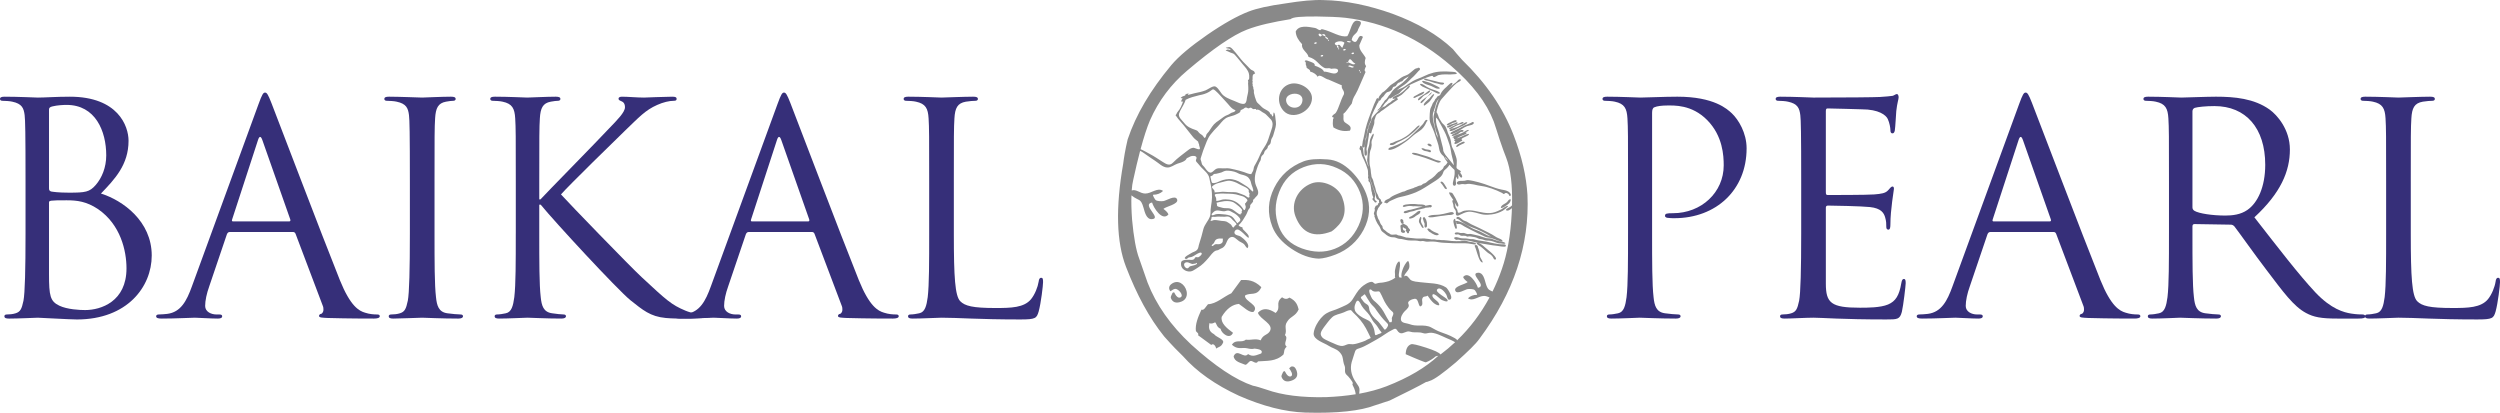 <?xml version="1.0" encoding="UTF-8"?>
<!DOCTYPE svg PUBLIC "-//W3C//DTD SVG 1.1//EN" "http://www.w3.org/Graphics/SVG/1.1/DTD/svg11.dtd">
<!-- Creator: CorelDRAW 2017 -->
<svg xmlns="http://www.w3.org/2000/svg" xml:space="preserve" width="210mm" height="34.672mm" version="1.1" style="shape-rendering:geometricPrecision; text-rendering:geometricPrecision; image-rendering:optimizeQuality; fill-rule:evenodd; clip-rule:evenodd"
viewBox="0 0 21000.02 3467.16"
 xmlns:xlink="http://www.w3.org/1999/xlink">
 <defs>
  <style type="text/css">
   <![CDATA[
    .fil1 {fill:#898989}
    .fil0 {fill:#362F79}
   ]]>
  </style>
 </defs>
 <g id="Слой_x0020_1">
  <g id="_1760371344">
   <g>
    <path class="fil0" d="M848.05 1625.76c115.88,-120.8 231.76,-241.62 231.76,-443.76 0,-123.29 -88.75,-369.8 -493.1,-369.8 -113.38,0 -209.53,7.4 -268.7,7.4 -12.34,0 -167.66,-7.4 -278.6,-7.4 -27.1,0 -39.42,4.92 -39.42,19.71 0,9.87 9.84,14.79 19.71,14.79 22.19,0 64.09,2.48 83.84,7.4 81.35,17.27 96.13,54.25 103.53,113.42 4.93,41.9 7.4,145.44 7.4,559.61l0 433.93c0,300.76 -4.95,500.43 -17.26,564.53 -14.79,71.51 -27.12,93.7 -66.57,106.01 -22.18,7.41 -51.77,9.88 -73.96,9.88 -14.79,0 -19.71,7.39 -19.71,14.79 0,14.79 12.32,19.71 39.42,19.71 73.96,0 229.28,-7.39 241.62,-7.39 19.72,0 271.18,14.8 327.88,14.8 421.61,0 628.69,-273.66 628.69,-537.43 0,-288.44 -244.08,-463.51 -426.53,-520.2zm-436.37 -705.1l0 0c0,-14.79 7.41,-22.19 29.6,-27.1 39.45,-9.88 91.22,-12.36 118.34,-12.36 241.58,0 332.81,219.45 332.81,424.06 0,101.07 -36.98,189.85 -88.75,249.02 -51.78,59.16 -86.28,64.08 -224.35,64.08 -91.21,0 -135.58,-7.39 -150.38,-9.87 -12.34,-4.92 -17.27,-9.84 -17.27,-27.11l0 -660.72zm0 781.54l0 0c0,-17.27 2.48,-19.75 147.94,-19.75 88.74,0 167.63,9.87 263.77,73.96 189.86,130.69 239.15,350.1 239.15,498.02 0,278.56 -214.49,350.07 -347.62,350.07 -44.37,0 -150.38,-4.94 -216.95,-36.98 -76.41,-36.98 -86.29,-81.36 -86.29,-266.25l0 -599.07z"/>
    <path class="fil0" d="M2226.15 777.66c-14.8,0 -24.63,14.79 -54.22,96.15l-559.65 1530.99c-44.38,123.27 -93.67,216.94 -207.09,231.72 -19.71,2.49 -54.23,4.96 -71.48,4.96 -12.32,0 -22.19,4.93 -22.19,14.79 0,14.79 14.79,19.71 46.85,19.71 115.86,0 251.46,-7.39 278.57,-7.39 27.11,0 133.14,7.39 192.29,7.39 22.19,0 36.98,-4.92 36.98,-19.71 0,-9.86 -7.39,-14.79 -24.65,-14.79l-24.64 0c-41.92,0 -93.7,-22.19 -93.7,-71.51 0,-44.38 12.34,-103.54 34.53,-165.17l147.92 -436.34c4.92,-12.35 12.32,-19.75 24.64,-19.75l530.07 0c12.32,0 17.23,4.96 22.19,14.79l229.28 606.47c4.92,9.86 4.92,24.67 4.92,32.06 0,22.18 -14.8,34.49 -19.73,34.49 -7.39,0 -17.25,7.41 -17.25,17.27 0,14.8 27.13,14.8 73.96,17.27 170.11,4.92 350.08,4.92 387.06,4.92 27.11,0 49.3,-4.92 49.3,-19.71 0,-12.34 -9.84,-14.79 -24.63,-14.79 -24.67,0 -61.65,-2.47 -98.63,-14.79 -51.77,-14.8 -123.26,-54.24 -212.01,-273.63 -150.39,-374.77 -537.46,-1392.94 -574.44,-1486.65 -29.59,-76.4 -39.46,-88.75 -54.25,-88.75zm-268.7 1082.3l0 0c-7.4,0 -12.34,-4.92 -7.4,-17.24l216.93 -665.67c4.95,-17.23 12.35,-27.11 17.27,-27.11 7.39,0 12.31,7.4 19.71,27.11l234.23 665.67c2.44,9.84 2.44,17.24 -9.87,17.24l-470.87 0z"/>
    <path class="fil0" d="M3650.01 1527.13c0,-384.58 0,-453.63 4.93,-532.51 4.92,-86.27 24.66,-128.21 91.22,-140.52 29.58,-4.92 44.37,-7.4 61.62,-7.4 9.86,0 19.73,-4.92 19.73,-14.79 0,-14.79 -12.34,-19.71 -39.45,-19.71 -73.95,0 -229.27,7.4 -241.59,7.4 -12.35,0 -197.25,-7.4 -278.61,-7.4 -27.1,0 -39.42,4.92 -39.42,19.71 0,9.87 9.84,14.79 19.71,14.79 22.19,0 64.09,2.48 83.84,7.4 81.34,17.27 96.15,54.25 103.54,113.42 4.92,41.9 7.4,145.44 7.4,559.61l0 433.93c0,300.76 -4.96,500.43 -17.27,564.53 -14.79,71.51 -27.11,93.7 -66.57,106.01 -22.18,7.41 -51.77,9.88 -73.96,9.88 -14.79,0 -19.71,7.39 -19.71,14.79 0,14.79 12.32,19.71 39.42,19.71 44.38,0 229.28,-7.39 241.63,-7.39 12.32,0 167.64,7.39 303.23,7.39 27.12,0 39.44,-7.39 39.44,-19.71 0,-7.4 -4.92,-14.79 -19.73,-14.79 -22.17,0 -76.42,-4.96 -110.93,-9.88 -73.96,-9.86 -88.75,-64.08 -96.15,-135.59 -12.32,-103.53 -12.32,-298.27 -12.32,-534.95l0 -433.93z"/>
    <path class="fil0" d="M4332.53 1961.06c0,236.68 0,431.42 -12.35,534.95 -9.84,71.51 -22.19,125.73 -71.48,135.59 -22.19,4.92 -51.78,9.88 -73.96,9.88 -14.8,0 -19.71,7.39 -19.71,14.79 0,14.79 12.31,19.71 39.42,19.71 73.96,0 216.96,-7.39 236.67,-7.39 19.75,0 162.72,7.39 283.53,7.39 27.11,0 39.46,-7.39 39.46,-19.71 0,-7.4 -4.95,-14.79 -19.75,-14.79 -22.19,0 -61.61,-4.96 -96.15,-9.88 -73.96,-9.86 -88.75,-64.08 -96.15,-135.59 -12.31,-103.53 -12.31,-298.27 -12.31,-534.95l0 -241.63 12.31 0c118.34,145.48 641.01,710.01 751.95,801.25 106.03,83.82 167.64,138.04 298.33,150.38 54.21,4.92 101.06,4.92 170.09,4.92 16.12,0 32.24,0 48.35,0l78.97 -3.66c41.87,-1.96 112.97,-10.92 112.97,-23.24 0,-9.87 -75.12,-7.6 -92.36,-7.6 -10.01,0 -38.32,-1.65 -72.79,-8.36 -24.97,-4.83 -53.17,-12.31 -80.08,-23.69 -118.34,-49.31 -160.24,-88.75 -367.33,-281.04 -101.06,-93.67 -613.87,-623.74 -677.99,-695.24 51.78,-61.64 480.78,-480.73 542.39,-539.9 110.94,-106.02 165.19,-167.67 266.26,-212.05 49.33,-22.18 101.1,-34.5 138.08,-34.5 19.71,0 24.63,-4.92 24.63,-17.27 0,-12.31 -9.85,-17.23 -36.98,-17.23 -61.61,0 -224.32,7.4 -236.68,7.4 -59.16,0 -135.57,-7.4 -184.9,-7.4 -17.23,0 -29.58,4.92 -29.58,17.23 0,9.88 9.87,14.81 22.19,19.75 19.74,7.4 32.06,22.19 32.06,51.77 0,41.9 -64.09,105.99 -133.13,177.51 -88.76,96.15 -534.99,549.78 -576.9,596.61l-9.86 0 0 -147.94c0,-384.58 0,-453.63 4.92,-532.51 4.94,-86.27 24.66,-128.21 91.23,-140.52 29.58,-4.92 44.38,-7.4 61.65,-7.4 9.83,0 19.71,-4.92 19.71,-14.79 0,-14.79 -12.33,-19.71 -39.46,-19.71 -73.96,0 -216.93,7.4 -239.12,7.4 -14.79,0 -160.27,-7.4 -271.21,-7.4 -27.11,0 -39.42,4.92 -39.42,19.71 0,9.87 9.83,14.79 19.71,14.79 22.18,0 64.08,2.48 83.83,7.4 81.36,17.27 101.07,56.69 105.99,140.52 4.95,78.88 4.95,147.93 4.95,532.51l0 433.93z"/>
    <path class="fil0" d="M6585.35 777.66c-14.79,0 -24.64,14.79 -54.22,96.15l-559.65 1530.99c-44.39,123.27 -93.68,216.94 -207.09,231.72 -19.72,2.49 -54.22,4.96 -71.48,4.96 -12.33,0 -22.2,4.93 -22.2,14.79 0,14.79 14.8,19.71 46.85,19.71 115.86,0 251.47,-7.39 278.58,-7.39 27.1,0 133.13,7.39 192.3,7.39 22.18,0 36.98,-4.92 36.98,-19.71 0,-9.86 -7.4,-14.79 -24.67,-14.79l-24.63 0c-41.94,0 -93.71,-22.19 -93.71,-71.51 0,-44.38 12.35,-103.54 34.54,-165.17l147.92 -436.34c4.92,-12.35 12.32,-19.75 24.63,-19.75l530.07 0c12.33,0 17.25,4.96 22.19,14.79l229.28 606.47c4.93,9.86 4.93,24.67 4.93,32.06 0,22.18 -14.81,34.49 -19.72,34.49 -7.4,0 -17.27,7.41 -17.27,17.27 0,14.8 27.14,14.8 73.96,17.27 170.11,4.92 350.09,4.92 387.07,4.92 27.11,0 49.3,-4.92 49.3,-19.71 0,-12.34 -9.85,-14.79 -24.63,-14.79 -24.67,0 -61.65,-2.47 -98.63,-14.79 -51.77,-14.8 -123.26,-54.24 -212.01,-273.63 -150.4,-374.77 -537.46,-1392.94 -574.44,-1486.65 -29.59,-76.4 -39.46,-88.75 -54.25,-88.75zm-268.7 1082.3l0 0c-7.4,0 -12.35,-4.92 -7.4,-17.24l216.93 -665.67c4.95,-17.23 12.35,-27.11 17.27,-27.11 7.39,0 12.31,7.4 19.71,27.11l234.22 665.67c2.45,9.84 2.45,17.24 -9.87,17.24l-470.86 0z"/>
    <path class="fil0" d="M8012.22 1527.13c0,-384.58 0,-453.63 4.92,-532.51 4.93,-86.27 24.66,-128.21 96.14,-140.52 29.59,-4.92 64.09,-7.4 81.36,-7.4 9.88,0 19.71,-4.92 19.71,-14.79 0,-14.79 -12.31,-19.71 -39.42,-19.71 -73.96,0 -253.94,7.4 -266.26,7.4 -12.34,0 -167.66,-7.4 -278.6,-7.4 -27.1,0 -39.43,4.92 -39.43,19.71 0,9.87 9.85,14.79 19.72,14.79 22.19,0 64.09,2.48 83.84,7.4 81.34,17.27 101.06,56.69 105.98,140.52 4.95,78.88 4.95,147.93 4.95,532.51l0 433.93c0,236.68 0,431.42 -12.34,534.95 -9.85,71.51 -22.19,125.73 -71.49,135.59 -22.19,4.92 -51.77,9.88 -73.96,9.88 -14.79,0 -19.72,7.39 -19.72,14.79 0,14.79 12.33,19.71 39.43,19.71 73.96,0 219.43,-7.39 241.62,-7.39 142.97,0 305.68,14.8 660.7,14.8 130.68,0 138.08,-9.89 155.34,-66.58 19.72,-71.48 36.98,-219.38 36.98,-246.52 0,-27.11 -2.47,-36.98 -14.79,-36.98 -14.8,0 -19.74,12.34 -22.19,32.06 -7.39,46.83 -32.05,108.45 -64.11,147.91 -59.17,71.48 -167.64,73.95 -298.33,73.95 -192.29,0 -256.38,-17.26 -295.83,-56.69 -44.37,-44.38 -54.22,-202.15 -54.22,-564.56l0 -438.85z"/>
   </g>
   <g>
    <path class="fil0" d="M13675.47 1961.04c0,236.67 0,431.41 -12.36,534.94 -9.85,71.53 -22.18,125.74 -71.48,135.61 -22.19,4.92 -51.77,9.88 -73.96,9.88 -14.79,0 -19.71,7.39 -19.71,14.79 0,14.78 12.31,19.71 39.42,19.71 73.96,0 229.28,-7.4 236.68,-7.4 12.33,0 167.65,7.4 303.22,7.4 27.15,0 39.46,-7.4 39.46,-19.71 0,-7.4 -4.92,-14.79 -19.71,-14.79 -22.19,0 -76.44,-4.96 -110.94,-9.88 -73.96,-9.87 -88.75,-64.08 -96.15,-135.61 -12.34,-103.53 -12.34,-298.27 -12.34,-534.94l0 -1013.27c0,-24.64 4.94,-41.9 19.74,-46.83 22.18,-9.86 64.08,-14.79 105.99,-14.79 56.72,0 207.08,-9.86 337.76,123.25 130.66,133.13 138.06,298.33 138.06,379.68 0,226.81 -187.38,401.86 -426.5,401.86 -51.77,0 -66.56,2.44 -66.56,22.19 0,12.31 14.79,17.23 27.11,17.23 12.31,2.48 39.45,2.48 51.77,2.48 350.08,0 606.47,-236.68 606.47,-586.76 0,-130.65 -69.01,-241.59 -123.26,-293.37 -39.44,-36.98 -150.39,-140.52 -458.55,-140.52 -113.41,0 -256.41,7.41 -310.63,7.41 -19.74,0 -167.66,-7.41 -278.6,-7.41 -27.11,0 -39.42,4.93 -39.42,19.72 0,9.86 9.83,14.78 19.71,14.78 22.19,0 64.09,2.48 83.83,7.4 81.36,17.27 101.07,56.7 105.99,140.52 4.96,78.89 4.96,147.92 4.96,532.51l0 433.92z"/>
    <path class="fil0" d="M15337.09 932.98c0,-17.25 4.92,-22.19 14.79,-22.19 49.29,0 271.18,7.4 285.97,7.4 145.44,0 204.61,49.32 219.41,81.35 14.79,32.05 22.18,73.96 22.18,93.7 0,17.24 4.95,27.11 17.26,27.11 12.33,0 17.27,-12.32 19.72,-24.67 4.95,-29.57 9.88,-138.05 12.34,-162.7 7.4,-69.02 19.73,-98.6 19.73,-115.86 0,-12.33 -4.93,-27.11 -14.81,-27.11 -9.84,0 -19.71,9.84 -34.5,14.78 -9.86,2.45 -69.03,7.4 -108.49,9.85 -39.42,2.48 -290.89,4.96 -557.15,4.96 -12.34,0 -167.66,-7.41 -278.6,-7.41 -27.1,0 -39.42,4.93 -39.42,19.72 0,9.86 9.84,14.78 19.71,14.78 22.19,0 64.09,2.48 83.82,7.4 81.36,17.27 96.17,54.25 103.56,113.42 4.92,41.89 7.39,145.44 7.39,559.61l0 433.92c0,300.76 -4.95,500.44 -17.26,564.53 -14.79,71.52 -27.11,93.71 -66.57,106.02 -22.19,7.4 -51.77,9.88 -73.96,9.88 -14.79,0 -19.71,7.39 -19.71,14.79 0,14.78 12.32,19.71 39.42,19.71 54.25,0 177.51,-7.4 241.62,-7.4 71.48,0 236.68,14.8 608.92,14.8 96.18,0 115.89,0 133.16,-64.09 12.31,-51.77 32.02,-219.43 32.02,-239.14 0,-17.27 0,-36.98 -14.78,-36.98 -12.32,0 -17.24,9.87 -22.2,36.98 -17.23,101.05 -46.82,150.38 -110.93,177.49 -64.08,27.11 -172.59,27.11 -236.67,27.11 -241.6,0 -285.97,-39.42 -285.97,-202.13l0 -638.53c0,-9.86 4.92,-17.27 17.24,-17.27 41.93,0 286,4.96 352.56,12.36 96.15,9.83 118.34,51.77 128.18,86.27 9.87,32.06 9.87,56.69 9.87,81.36 0,12.31 4.92,22.19 17.26,22.19 14.79,0 17.24,-19.71 17.24,-46.86 0,-120.78 29.59,-285.97 29.59,-295.83 0,-14.8 -4.92,-19.72 -12.33,-19.72 -9.86,0 -19.71,12.32 -36.97,32.06 -22.19,24.64 -56.69,29.58 -115.86,34.5 -56.73,4.92 -359.97,4.92 -391.99,4.92 -12.34,0 -14.79,-7.38 -14.79,-24.63l0 -680.45z"/>
    <path class="fil0" d="M17015.01 777.66c-14.79,0 -24.64,14.79 -54.22,96.15l-559.64 1530.98c-44.38,123.26 -93.68,216.93 -207.09,231.72 -19.71,2.48 -54.23,4.96 -71.48,4.96 -12.32,0 -22.19,4.91 -22.19,14.79 0,14.78 14.79,19.71 46.84,19.71 115.86,0 251.47,-7.4 278.57,-7.4 27.11,0 133.13,7.4 192.3,7.4 22.19,0 36.98,-4.93 36.98,-19.71 0,-9.88 -7.39,-14.79 -24.66,-14.79l-24.63 0c-41.94,0 -93.71,-22.19 -93.71,-71.52 0,-44.38 12.35,-103.55 34.54,-165.16l147.92 -436.34c4.92,-12.36 12.32,-19.75 24.63,-19.75l530.07 0c12.31,0 17.23,4.94 22.19,14.79l229.27 606.46c4.92,9.87 4.92,24.66 4.92,32.06 0,22.19 -14.79,34.5 -19.71,34.5 -7.39,0 -17.27,7.4 -17.27,17.27 0,14.79 27.13,14.79 73.95,17.26 170.12,4.93 350.1,4.93 387.08,4.93 27.1,0 49.29,-4.93 49.29,-19.71 0,-12.35 -9.84,-14.79 -24.63,-14.79 -24.66,0 -61.64,-2.48 -98.62,-14.8 -51.78,-14.79 -123.26,-54.25 -212.01,-273.64 -150.4,-374.75 -537.47,-1392.92 -574.43,-1486.62 -29.59,-76.4 -39.46,-88.75 -54.26,-88.75zm-268.7 1082.28l0 0c-7.39,0 -12.35,-4.91 -7.39,-17.23l216.93 -665.67c4.94,-17.24 12.33,-27.11 17.25,-27.11 7.4,0 12.33,7.4 19.73,27.11l234.22 665.67c2.44,9.84 2.44,17.23 -9.88,17.23l-470.86 0z"/>
    <path class="fil0" d="M18219.34 1961.04c0,236.67 0,431.41 -12.36,534.94 -9.83,71.53 -22.18,125.74 -71.48,135.61 -22.19,4.92 -51.77,9.88 -73.96,9.88 -14.79,0 -19.71,7.39 -19.71,14.79 0,14.78 12.31,19.71 39.42,19.71 73.96,0 229.28,-7.4 231.76,-7.4 12.31,0 167.63,7.4 303.24,7.4 27.1,0 39.44,-7.4 39.44,-19.71 0,-7.4 -4.94,-14.79 -19.73,-14.79 -22.19,0 -76.42,-4.96 -110.94,-9.88 -73.96,-9.87 -88.76,-64.08 -96.15,-135.61 -12.32,-103.53 -12.32,-298.27 -12.32,-534.94l0 -59.16c0,-12.35 4.92,-19.75 17.26,-19.75l303.24 4.96c14.79,0 22.19,4.92 32.03,14.79 49.33,64.09 165.19,229.27 268.73,364.85 140.53,184.88 226.83,305.69 332.82,362.38 64.12,34.54 125.73,46.86 263.81,46.86l175.03 0c44.38,0 59.16,-4.93 59.16,-19.71 0,-7.4 -9.86,-14.79 -22.18,-14.79 -14.8,0 -49.3,0 -96.15,-7.41 -61.64,-9.86 -167.63,-36.97 -300.76,-177.5 -143,-152.85 -310.63,-372.25 -512.79,-631.12 221.87,-204.61 298.3,-387.06 298.3,-569.49 0,-170.11 -108.48,-290.92 -170.11,-335.3 -130.67,-93.67 -295.86,-108.46 -451.17,-108.46 -76.4,0 -263.78,7.41 -290.89,7.41 -12.35,0 -167.67,-7.41 -278.61,-7.41 -27.11,0 -39.42,4.93 -39.42,19.72 0,9.86 9.85,14.78 19.71,14.78 22.19,0 64.09,2.48 83.83,7.4 81.36,17.27 101.07,56.7 105.99,140.52 4.96,78.89 4.96,147.92 4.96,532.51l0 433.92zm197.21 -1025.58l0 0c0,-14.81 7.4,-24.67 19.71,-29.59 24.67,-7.41 91.22,-14.79 165.18,-14.79 263.78,0 426.52,184.89 426.52,493.05 0,187.37 -64.11,320.5 -150.38,379.66 -56.72,39.46 -125.74,46.86 -184.91,46.86 -108.48,0 -221.88,-17.27 -258.86,-39.46 -12.34,-7.4 -17.26,-17.23 -17.26,-29.58l0 -806.15z"/>
    <path class="fil0" d="M20250.54 1527.12c0,-384.59 0,-453.62 4.92,-532.51 4.92,-86.27 24.66,-128.2 96.15,-140.52 29.58,-4.92 64.09,-7.4 81.36,-7.4 9.87,0 19.71,-4.92 19.71,-14.78 0,-14.79 -12.32,-19.72 -39.43,-19.72 -73.96,0 -253.94,7.41 -266.26,7.41 -12.33,0 -167.65,-7.41 -278.59,-7.41 -27.11,0 -39.43,4.93 -39.43,19.72 0,9.86 9.84,14.78 19.72,14.78 22.18,0 64.08,2.48 83.82,7.4 81.35,17.27 101.08,56.7 106,140.52 4.94,78.89 4.94,147.92 4.94,532.51l0 433.92c0,236.67 0,431.41 -12.34,534.94 -9.85,71.53 -22.19,125.74 -71.48,135.61 -22.19,4.92 -51.78,9.88 -73.96,9.88 -14.8,0 -19.72,7.39 -19.72,14.79 0,14.78 12.32,19.71 39.43,19.71 73.96,0 219.43,-7.4 241.61,-7.4 142.97,0 305.69,14.8 660.7,14.8 130.68,0 138.07,-9.88 155.34,-66.57 19.71,-71.48 36.98,-219.39 36.98,-246.52 0,-27.12 -2.48,-36.98 -14.79,-36.98 -14.79,0 -19.75,12.33 -22.19,32.05 -7.39,46.84 -32.06,108.45 -64.12,147.9 -59.17,71.49 -167.64,73.97 -298.31,73.97 -192.3,0 -256.39,-17.27 -295.85,-56.7 -44.37,-44.37 -54.21,-202.16 -54.21,-564.55l0 -438.85z"/>
   </g>
   <path class="fil1" d="M10745.36 1611.93c39.35,-100.5 105.77,-169.48 205.15,-208.12 95.31,-36.8 189.87,-33.82 280.57,8.03 91.55,39.4 156.67,109.24 192.8,203.32 36.03,93.1 30.89,187.3 -12.25,281.16 -43.37,93.66 -110.57,159.08 -200.46,193.83 -86.4,33.47 -177.29,31.47 -274.67,-3.18 -96.57,-35.57 -159.85,-94.93 -192.68,-179.48 -38.08,-99.1 -37.65,-196.36 1.54,-295.56zm1489.29 -447.77l0 0 0.21 -0.14 0.08 -0.06 0.33 -0.21 0.31 -0.2 0.02 -0.01 0.34 -0.22 0.32 -0.21 0.05 -0.04 0.28 -0.18 0.32 -0.23 0.11 -0.06 0.22 -0.16 0.32 -0.23 0.16 -0.1 0.16 -0.12 0.32 -0.23 0.23 -0.14 0.09 -0.08 0.34 -0.22 0.27 -0.18 0.04 -0.04 0.32 -0.24 0.3 -0.22 0.02 -0.01 0.3 -0.21 0.31 -0.22 0.06 -0.05 0.26 -0.17 0.3 -0.24 0.12 -0.08 0.19 -0.14 0.31 -0.22 0.17 -0.14 0.12 -0.08 0.31 -0.23 0.22 -0.16 0.08 -0.04 0.29 -0.24 0.27 -0.2 0.02 -0.01 0.29 -0.21 0.3 -0.22 0.02 -0.02 0.26 -0.19 0.28 -0.22 0.08 -0.05 0.21 -0.15 0.27 -0.21 0.13 -0.1 0.14 -0.1 0.27 -0.2 0.19 -0.14 0.08 -0.06 0.27 -0.21 0.21 -0.16 0.05 -0.04 0.26 -0.18 0.25 -0.19 0.01 0 0.25 -0.18 0.26 -0.2 0.04 -0.03 0.19 -0.14 0.25 -0.18 0.08 -0.07 0.16 -0.1 0.24 -0.17 0.12 -0.1 0.11 -0.06 0.22 -0.17 0.18 -0.11 0.04 -0.04 0.23 -0.16 0.19 -0.14 0.03 -0.01 0.21 -0.15 0.21 -0.15 0.02 0 0.19 -0.13 0.18 -0.12 0.06 -0.04 0.14 -0.09 0.2 -0.13 0.08 -0.05 0.1 -0.06 0.19 -0.12 0.11 -0.07 0.07 -0.04 0.17 -0.08 0.14 -0.09 0.02 -0.01 0.18 -0.1 0.16 -0.09c10.38,-5.81 22.11,-9.86 33.09,-14.6 8.86,-3.39 18.45,-5.49 26.17,-11.21 2.33,-1.29 8.78,-6.24 8.99,-9.31 0.4,-7.5 -6.03,-2.15 -11.04,-3.4 0.62,-4.6 37.31,-15.68 27.48,-21.66 -8.56,-5.01 -34.37,13.96 -42.1,18.21 -20.4,11.53 -43.1,17.18 -64.82,26.01 -4.03,1.74 -33.24,12.85 -26.34,19.37 3.33,3.13 6.57,-2.7 9.82,1.5 0.84,1.12 -1.98,6.14 -0.44,9.28l0.18 0.24 0.18 0.23 0.06 0.09 0.12 0.13 0.19 0.22 0.13 0.16 0.06 0.05 0.2 0.2 0.2 0.19 0.01 0.02 0.19 0.16 0.19 0.19 0.09 0.06 0.14 0.08 0.19 0.16 0.17 0.11 0.05 0.04 0.23 0.15 0.21 0.12 0.03 0.03 0.19 0.1 0.23 0.11 0.1 0.06 0.14 0.05 0.22 0.1 0.2 0.08 0.04 0.02 0.24 0.08 0.25 0.08 0.03 0.01 0.2 0.05 0.25 0.06 0.12 0.04 0.12 0.02 0.26 0.05 0.22 0.04 0.03 0 0.26 0.03 0.26 0.03 0.06 0.01 0.19 0.01 0.26 0.02 0.18 0.01 0.09 0 0.28 0 0.24 0 0.01 0 0.28 -0.01 0.27 -0.02 0.1 -0.01 0.19 -0.02 0.27 -0.03 0.19 -0.01 0.1 -0.03 0.27 -0.03 0.28 -0.05 0.01 0 0.28 -0.05 0.28 -0.06 0.11 -0.02 0.19 -0.03 0.28 -0.08 0.22 -0.05 0.07 -0.02 0.3 -0.07 0.3 -0.09 0.01 -0.01 0.27 -0.08 0.3 -0.08 0.13 -0.05 0.16 -0.05 0.3 -0.11 0.24 -0.08 0.07 -0.02 0.29 -0.11 0.31 -0.13 0.04 0 0.27 -0.11 0.29 -0.11 0.16 -0.07 0.15 -0.06 0.3 -0.14 0.27 -0.11 0.04 -0.02 0.3 -0.14 0.31 -0.14 0.06 -0.03 0.25 -0.11 0.31 -0.15 0.18 -0.09 -0.1 0.06 -0.03 0.04 -0.19 0.11 -0.22 0.14 -0.21 0.13 -0.22 0.15 -0.04 0.01 -0.18 0.13 -0.22 0.13 -0.21 0.15 -0.21 0.15 -0.02 0 -0.21 0.13 -0.21 0.15 -0.2 0.14 -0.21 0.13 0 0.02 -0.23 0.14 -0.19 0.14 -0.21 0.15 -0.2 0.13 -0.01 0.01 -0.21 0.15 -0.21 0.15 -0.2 0.15 -0.17 0.12 -0.04 0.03 -0.21 0.14 -0.18 0.15 -0.21 0.16 -0.15 0.1 -0.05 0.04 -0.2 0.16 -0.19 0.15 -0.2 0.16 -0.14 0.1 -0.06 0.04 -0.2 0.15 -0.19 0.16 -0.19 0.15 -0.12 0.1 -0.08 0.06 -0.18 0.15 -0.18 0.16 -0.2 0.16 -0.1 0.09 -0.09 0.06 -0.18 0.16 -0.19 0.16 -0.19 0.16 -0.08 0.07 -0.11 0.09 -0.17 0.16 -0.19 0.16 -0.17 0.17 -0.06 0.05 -0.11 0.1 -0.19 0.17 -0.18 0.16 -0.16 0.16 -0.06 0.05 -0.11 0.11 -0.19 0.18 -0.16 0.16 -0.17 0.16 -0.04 0.04 -0.13 0.13 -0.16 0.16 -0.18 0.17 -0.16 0.17 -0.02 0.03 -0.15 0.15 -0.15 0.16 -0.17 0.17 -0.16 0.17 0 0.01 -0.15 0.16 -0.16 0.18 -0.15 0.17 -0.16 0.17c-10.03,11.54 6.63,0.93 7.47,10.74 0.43,6.67 -12.53,10.66 -6.57,18.22 8.53,11.35 42.05,-12.67 49.7,-17.15 3.94,-2.48 11.76,-3.99 14.41,-8.34 5.64,-9.77 -13.74,-6.14 -1.49,-17.15 6.57,-6.2 16.99,-9.48 24.89,-13.4 5.35,-2.49 39.99,-15.79 32.88,-25.7 -2.43,-0.54 -4.42,0.05 -7.01,0.37 -18.81,2.75 -38.62,16.65 -56.67,23.54l-0.55 0.2 -0.29 0.11 -0.26 0.09 -0.56 0.18 -0.03 0.03 -0.52 0.17 -0.35 0.12 -0.22 0.09 -0.56 0.2 -0.09 0.02 -0.49 0.17 -0.39 0.14 -0.18 0.07 -0.59 0.2 -0.13 0.05 -0.45 0.15 -0.46 0.16 -0.13 0.05 -0.61 0.22 -0.17 0.05 -0.43 0.15 -0.49 0.17 -0.12 0.05 -0.6 0.19 -0.22 0.09 -0.4 0.14 -0.54 0.19 -0.07 0.02 -0.62 0.21 -0.27 0.09 -0.36 0.14 -0.6 0.21 -0.01 0 -0.63 0.22 -0.32 0.12 -0.94 0.33 -0.04 0.02 -0.6 0.21 -0.37 0.14 -0.27 0.08 -1.28 0.46 -0.42 0.16 -0.22 0.07 -0.65 0.25 -0.13 0.04 -0.52 0.18 -0.47 0.2 -0.17 0.05 -1.29 0.48 -0.53 0.21 -0.13 0.03 -0.65 0.26 -0.24 0.09 -0.41 0.15 -0.57 0.22 -0.09 0.04 -0.65 0.25 -0.27 0.1 -0.38 0.15 -0.62 0.26 -0.04 0.01 -0.65 0.25 -0.32 0.13 -0.33 0.13 -0.66 0.27 -0.01 0 -0.64 0.26 -0.36 0.16 -0.28 0.11 -0.66 0.28 -0.06 0.03 -0.59 0.24 -0.41 0.18 -0.24 0.09 -0.64 0.29 -0.11 0.05 -0.53 0.23 -0.46 0.21 -0.2 0.08 -0.79 0.35 -0.48 0.22 -0.5 0.24 -0.15 0.05 -0.63 0.29 -0.2 0.1 -0.44 0.21 -0.52 0.25 -0.1 0.04 -0.87 0.43 -0.4 0.18 -0.56 0.29 -0.04 0.02 -1.24 0.63 -0.61 0.32 -0.01 0 -0.56 0.3zm-1430.85 -314.76l0 0c-4.47,-26.09 11.02,-44.83 33.27,-54.63 45.75,-19.85 118.78,-2.98 101.03,63.36 -17.93,67.61 -122.29,58.74 -134.3,-8.73zm216.96 -23.02l0 0c1.33,-81.73 -104.02,-138.57 -175.64,-123.33 -104.41,22.34 -132.93,150.97 -63.9,227.24 76.87,85.06 237.6,6.52 239.54,-103.91zm-970.41 1381.07l0 0c22.3,16.65 -50.55,27.28 -54.57,29.65 -8.89,5.4 -11.54,16.28 -21.98,16.91 -9.09,0.86 -20.67,-9.64 -24.38,-18.16 -11.47,-24.2 9.71,-37.11 30.9,-31.47 12.03,3.07 23.56,11.49 35.91,13.06 3.44,0.36 8.06,-1.52 11.88,-1.79 11.42,-0.7 13.57,-0.05 22.24,-8.2zm149.97 -151.77l0 0c-4.58,3.06 -11.75,12.76 -18.32,10.55 -12.57,-4.69 8.32,-16.97 11.75,-21.01 7.46,-8.52 8.73,-20 16.5,-28.47 14.23,-16 45.75,-14.43 63.67,-11.67 -5.67,8.14 0.73,19.28 -4.9,29.35 -6.45,11 -18.05,15.52 -29.63,16.93 -14.46,1.3 -25.93,-4.37 -39.07,4.32zm276.88 -487.35l0 0c-15.49,-11 -32.95,-20.05 -49,-30.77 -31.65,-21.29 -68.2,-34.44 -106.17,-33.34 -32.22,1.12 -64.33,11.25 -91.52,24.66 -10.75,5.29 -36.27,12.23 -46.14,8.2 -9.1,-4.09 -9.27,-23.43 -13.08,-36.36 -0.67,-3.05 -4.64,-14.08 -3.69,-16.93 4.32,-11.7 6.78,-2.32 14.07,-7.27 4.9,-3.19 10.09,-11.75 14.17,-13.7 7.08,-3.93 12.42,-0.96 19.76,-3.02 14.35,-4.08 30.34,-6.14 44.26,-11.31 15.39,-6.36 26.2,-14.23 43.92,-14.81 23.95,-0.55 61.74,5.28 82.76,15.14 14.51,7.21 25.66,13.68 41.45,17.4 20.15,4.73 46.85,11.47 60.42,28.12 10.54,12.88 18.14,27.43 20.7,44.08 2.77,19.2 25.82,55.34 15.71,71.89 -17.82,-11.05 -30.19,-29.64 -47.62,-41.98zm-3.57 84.87l0 0c7.49,6.73 22.99,11.91 22.38,-4.32 -0.33,-4.19 -3.41,-7.54 -2.92,-12.21 0.29,-2.23 3.53,-4.01 3.7,-6.86 0.27,-6.84 -3.8,-8.99 -6.17,-14.71 -3.15,-6.46 0.22,-8.78 -0.51,-14.55 -1.7,-14.27 -22.95,-24.78 -34.27,-30.88 -15.94,-8.47 -33.15,-14.43 -48.6,-23.88 -22.85,-13.67 -48.94,-23.53 -74.93,-27.25 -23.73,-3.34 -55.55,9.22 -79.18,14.29 -25.34,5.7 -52.26,13.84 -70.19,32.15 -13.08,13 29.8,33.52 17.87,49.43 -3.64,4.74 67.32,-4.32 70.97,-3.94 31.84,1.89 63.12,4.16 95.12,3.73 21.4,-0.55 39.02,8.23 58.7,15.13 16.84,5.99 34.28,11.91 48.03,23.87zm-29.24 104.96l0 0c-24.57,-42.51 -70.71,-76.4 -120.74,-81.69 -19.48,-2.16 -39.03,-3.29 -58.17,0.59 -13.18,2.69 -39.62,16.45 -50.86,7.19 3.42,-9.23 2.36,-15.58 -1.12,-25.01 -2.47,-6.41 -13.07,-19.55 -7.83,-25.65 5.69,-6.54 28.85,-5.17 36.76,-6.64 18.65,-3.51 38.23,-0.27 57.32,-0.27 34.83,0.27 75.98,1.08 108.85,13.43 10.9,4.2 23.02,5.82 33.9,10.18 10.31,4.09 45.63,25.65 33.26,40.79 -1.35,1.61 -5.4,2.91 -7.32,5.55 -1.28,1.19 -0.06,4.52 -1.5,6.47 -1.42,2.09 -5.58,2.81 -7.01,4.25 -5.06,9.43 5.96,22.25 4.52,33.42 -1.99,12.21 -9.48,35.66 -20.06,17.39zm-112.47 52.65l0 0c32.43,11.91 41.12,40.85 61.58,64.19 20.47,-16.07 35.92,-24.33 16.66,-47.44 -16.88,-20.29 -33.12,-32.11 -57.21,-44.02 -11.54,-5.8 -22.3,-13.63 -35.82,-14.91 -11.53,-1.14 -22.52,5.7 -33.21,5.98 -28.53,1.23 -56.1,-15.75 -82.06,-0.12 -5.35,3.35 -35.91,29.15 -18.92,34.05 5.63,1.68 23.84,-7.64 30.9,-9.1 12.48,-2.36 24.65,-2.28 37.4,-1.45 25.54,1.57 57.68,4.14 80.68,12.82zm-156.42 44.51l0 0c-14.18,-0.21 -3.05,-8.34 -0.4,-14.7 3.58,-9.34 -3.54,-14.98 7.11,-18.48 6.52,-2.38 15.25,0.15 22.19,-0.45 9.06,-0.75 17.77,-2.41 27.19,-2.52 18.55,-0.22 37.03,2.15 55.84,1.29 14.58,-1.03 24.89,-4.74 38.36,1.73 13.04,6.23 20.37,16.21 30.12,26.66 9.67,10.23 26.94,21.83 31.42,35.69 -5.97,7.36 -13.04,8.61 -18.06,16.7 -5,7.9 -7.29,14.42 -15.89,5.97 -5.51,-5.49 -7.4,-14.97 -13.51,-20.68 -6.56,-6.63 -16.51,-11.33 -23.73,-17.09 -18.43,-14.44 -37.58,-11.64 -59.16,-14.44 -14.06,-1.45 -29.19,-5.71 -43.69,-6.57 -5.34,-0.44 -10.59,-0.54 -15.91,0 -6.66,0.86 -16.21,6.94 -21.88,6.89zm244.65 -52.71l0 0c-0.11,-2.24 1.84,-6.41 1.77,-8.98 13.46,-0.05 8.23,-12.13 8.21,-21.34 23.01,-7.11 -56.27,-67.64 -70.51,-73.77 -23.79,-10.4 -50.43,-10.89 -75.78,-8.62 -5.55,0.2 -69.3,11.74 -65.82,14.82 8.73,8.46 1.28,17.08 5.37,23.43 4.74,7.92 13.4,8.24 21.29,10.83 18.11,5.98 33.78,9.67 53.03,9.54 20.35,-0.37 37.09,1.19 54.57,10.84 20.85,11.37 46.13,37.66 67.87,43.25zm-252.39 -671.44l0 0c-26.64,35.01 -38.35,77.41 -55.01,117.67 -9.54,22.21 -14.84,46.68 -23.39,69.41 -7.9,21.18 -4.15,21.28 1.77,40.25 5.72,18.05 1.61,20.75 16.81,35.42 11.49,10.71 17.68,23.86 28.49,35.61 10.91,11.63 23.57,25.7 39.99,18.69 14.86,-6.03 25.51,-23.76 41.06,-30.34 23.5,-9.75 48.72,-1.23 72.95,-3.88 29.73,-3.33 50.98,3.61 80,9.92 27.6,5.92 52.54,12.99 79.12,21.66 20.05,6.48 39.51,17.34 61.15,17.24 6.45,-15.42 16.61,-23.92 19.19,-42.41 2.38,-20.15 8.61,-29.91 18.76,-46.55 16.65,-27.76 29.3,-59.38 43.16,-89.44 14.87,-32.02 38.55,-57.72 52.9,-91.35 14.78,-34.54 22.8,-70.26 35.65,-104.54 10.91,-28.49 15.84,-59.91 -4.2,-84.22 -11.7,-13.89 -24.94,-24.4 -36.92,-37.82 -11.86,-13.42 -22.21,-15.9 -35.51,-24.69 -14.81,-10.34 -21.82,-17.24 -39.52,-21.65 -2.65,-0.6 -5.85,3.83 -9.5,2.63 -2.88,-0.54 -4.3,-7.31 -7.06,-7.69 -6.62,-1.1 -13.34,2.95 -20.51,1.33 -6.11,-1.07 -10.42,-8.23 -16.17,-10.44 -13.85,-5.22 -14.07,4.09 -22.34,4.35 -9.11,0.27 -14.72,-8.12 -24.85,-7.11 -8.54,0.97 -13.67,8.26 -20.73,12.29 -5.23,3.14 -14.85,5.5 -18.77,8.89 -9.65,8.2 -2.03,9.92 -7.12,16.28 -6.89,8.89 -22.99,14.55 -31.83,19.29 -28.36,15.84 -64.65,16.76 -90.43,34.33 -26.72,17.99 -43.43,45.32 -64.85,67.31 -21.57,21.66 -43.91,45.31 -62.29,69.56zm4.97 -370.73l0 0c15.67,-12.41 18.92,-13.65 34.59,-0.54 31.8,26.56 59.44,62.99 88.52,92.13 26.25,25.87 45.02,61.55 81.92,73.66 -1.81,16.06 -22.68,16.35 -34.2,21.78 -11.64,5.71 -19.69,14.17 -32.61,18.05 -22.84,7.87 -41.71,23.16 -62.41,38.79 -9.65,7.93 -21.68,14.72 -31.51,22.22 -30.51,23.47 -42.6,50.04 -63.85,80.01 -5.5,7.32 -12.89,13.09 -17.52,20.63 -4.36,7.28 -3.98,16.33 -7.5,22.27 -12.08,19.76 -13.7,2.64 -24.84,-9.56 -10.21,-10.83 -22.62,-14.27 -31.73,-25.53 -10.22,-13.15 -12.46,-17.19 -29.52,-22.91 -40.29,-13.79 -69.91,-25.75 -96.13,-60.07 -16.87,-21.73 -51.64,-48.81 -41.53,-78.24 10.53,-30.77 32.1,-59.87 45.45,-89.44 4.32,-8.96 6.52,-16.73 9.12,-24.47 0.89,-0.76 1.64,-1.18 2.21,-1.68 34.33,-19.3 74.48,-27.53 112.43,-37.62 7.45,-2.03 15.4,-3.33 23.3,-5.06 26.21,-5.93 54.73,-17.61 75.81,-34.42zm886.5 -622.06l0 0c-126.48,-0.47 -198.54,3.68 -218.64,22.42 -148.31,24.2 -268.22,50.44 -365.81,87.83 -117.92,45.42 -284.82,159.48 -503.01,344.77 -135.48,114.28 -239.47,253.29 -311.97,417.11 -25.94,62.07 -52.37,143.66 -78.96,242.65 26.75,11.04 51.81,26.67 77.47,40.13 36.92,19.19 72.49,43.98 107.63,66.18 31.8,20.06 58.4,36.59 87.19,6.64 38.68,-39.67 82.9,-70.33 126.19,-104.44 14.02,-10.78 29.2,-20.39 47.41,-20.52 9.32,0.05 59.27,28.92 52.08,0.69 -1.87,-7.82 -4.84,-15.47 -6.4,-23.06 -0.82,-3.51 1.1,-4.86 -0.71,-9 -1.78,-3.94 -4.64,-5.82 -5.63,-9.48 -0.94,-3.61 1.66,-4.43 -0.72,-8.95 -1.44,-2.8 -6.99,-6.63 -9.43,-8.73 -13.36,-10.6 -25.26,-19.72 -35.93,-33.84 -11.53,-14.54 -23.34,-29.85 -35.37,-44.24 -20.03,-23.86 -37.46,-49.42 -58.82,-72.08 -10.48,-11.27 -19.7,-23.14 -29.24,-34.5 -8.55,-9.8 -13.84,-21.51 -22.13,-30.45 8.67,-6.46 9.43,-18 16.66,-26.41 23.74,-26.61 35.88,-57.81 47.31,-90.08 -4.76,2.47 -8.94,4.3 -10.78,3.83 -12.74,-3.5 2.23,-21.84 7.07,-28.56 -5.46,-0.27 -12.74,-1.57 -17.21,-3.77 8.78,-10.63 22.95,-16.29 37.57,-20.21 2.16,-5.93 4.43,-11.77 10.43,-15.59 0.62,1.74 1.05,2.81 1.92,4.75 5.09,-4 10.5,-6.57 16.4,-8.14 -0.73,4.79 -3.37,9.37 -6.35,14.13 1.28,-0.27 2.55,-0.71 3.86,-0.87 18.6,-3.77 36.48,-9.92 55.3,-14.11 30.69,-6.15 61.14,-12.24 91.31,-24.04 20.86,-8.41 63.03,-42.62 83.65,-30.88 28.08,15.95 41.17,55.71 66.38,75.16 37.51,29.39 78.87,38.1 122.11,58.81 12.86,6.13 33.99,12.71 48.27,11.05 17.4,-2.59 22.57,-23.66 24.05,-38.12 1.89,-21.6 9.59,-41.86 12.22,-64.22 2.7,-23.76 0.6,-48.43 -0.78,-71.99 -0.06,-4.2 2.12,-8.3 1.53,-12.18 -0.21,-3.56 -3.38,-5.77 -2.64,-9.31 0.95,-5.51 6.82,-7.55 9,-12.13 1.88,-4.11 1.51,-10.19 1.67,-14.76 0.38,-10.58 0.05,-21.35 -2.76,-32.02 -7.91,-30.87 -31.46,-53.95 -51.49,-77.7 -9.72,-11.53 -19.14,-23.13 -28.37,-35.02 -11.87,-15.3 -25.27,-29.91 -38.27,-45 -11.55,-13.42 -22.7,-12.13 -38.31,-19.29 -12.58,-5.77 -24.5,-12.89 -38.91,-15.08 6.42,-6.04 11.55,-10.03 20.7,-9.71 6.57,-0.16 16.01,5.71 21.58,1.34 -9.06,-14.43 -31.95,-5.92 -40.95,-16.92 -0.33,-0.47 25.78,-5.65 28.86,-5.42 11.27,1.61 18.7,7.8 26.32,15.82 20.14,21.8 38.93,44.26 57.17,67.85 21.51,28.3 46.35,54.52 71.46,78.46 8.6,8.24 16.38,17.94 25.54,25.76 8.22,6.57 18.59,8.51 26.92,15.36 6.5,5.01 4.75,12.06 10.65,17.99 -6.24,5.18 -11.84,3.51 -16.82,10.83 -4.48,6.25 -4.01,12.33 -5.02,19.67 -0.83,7.38 1.22,13.47 0,20.69 -0.89,4.48 -2.08,4.22 -1.55,9.43 0.55,4.3 2.92,4.96 2.53,10.02 0,3.94 -2.62,6.85 -2.65,11.05 -0.2,4.15 2.16,6.41 2.77,10.45 0.33,3.39 -1.21,6.67 -0.89,9.91 0.84,5.34 4.1,8.58 5.53,13.27 1.31,3.99 0,8.34 0.55,11.85 0.65,4.2 2.49,7.06 3.58,11.05 2.99,8.71 -0.16,16.75 1.27,25.27 4.19,22.9 11.2,45.05 19.63,66.87 6.46,16.59 13.91,19.66 26.87,32.32 13.36,12.73 21.08,22.85 36.87,32.78 16.99,10.82 42.38,19.12 51.52,37.66 1.51,3.39 1.45,7 4.49,9.53 2.7,2.33 5.84,0.1 8.32,2.44 3.7,3.6 2.22,14.32 8.77,16.42 10.72,3.24 3.37,-27.63 10.59,-32.9 11.77,5.85 12.91,42.49 14.36,53.55 2.09,15.24 4.9,31.66 4.02,47.02 -2.21,29.81 -15.49,60.84 -22.45,89.57 -3.53,15.41 -14.12,25.49 -17.94,39.82 -2.2,9.17 -2.03,18.58 -5.19,27.37 -3.74,10.25 -10.03,13.53 -17.43,20.65 -6.41,5.87 -4.95,9.33 -6.95,16.7 -3.65,14.49 -18.92,19.34 -25.5,32.26 -3.37,6.12 -3.43,12.72 -6.61,19.1 -3.32,6.73 -8.06,9.96 -13.59,14.91 -11.19,10.2 -9.57,24.14 -12.79,37.85 -1.87,7.64 -5.73,10.05 -9.33,16.86 -9.99,18.27 -17.42,40.87 -24.1,60.71 -15.03,42.8 -23.55,91.61 -6.97,135.26 10.15,25.86 31.08,60.62 11.37,85.78 -6.07,7.93 -14.84,14.22 -21.34,22.52 -1.45,2.05 -2.75,5.93 -4.74,7.5 -1.1,0.96 -4.58,1.98 -5.18,2.7 -3.32,3.66 -3.81,2.67 -4.09,9.27 -0.11,3.72 1.88,3.65 0.33,7.64 -3.35,9.8 -15.88,18.71 -21.35,27.21 -6.02,9.22 -1.27,12.82 -4.04,22.48 -2.59,8.78 -10.52,13.46 -14.4,20.9 -7.62,14.6 -10.91,29.31 -19.54,43.85 -17.42,28.96 -35.75,63.54 -62.13,84.18 5.97,15.89 21.09,13.59 33.73,20.86 -12.19,18.64 67.49,56.94 48.62,87.45 -21.92,-15.35 -38.85,-38.09 -60.49,-54.54 -8.72,-6.39 -19.85,-15.98 -31.4,-16.58 -20.3,-0.49 -35.48,26.72 -17.98,40.95 10.92,9.27 31.91,9.95 45.19,18.85 23.12,15.63 82.87,65.42 56.73,97.26 -13.69,-6.46 -18.58,-24.46 -29.8,-34.54 -12.03,-10.39 -27.14,-15.57 -40.5,-24.23 -22.69,-15.22 -43.15,-45.71 -72.57,-32.78 -28.91,12.45 -30.99,51.77 -51.04,75.02 -11.47,13.14 -20.3,16.53 -35.35,22.72 -5.97,2.71 -11.8,7.97 -17.66,10.21 -6.3,2.63 -12.48,1.5 -18.28,3.92 -25.64,10.29 -45.39,42.29 -62.51,61.93 -29.12,33.23 -51.99,58.78 -90.32,81.83 -29.86,17.9 -49.83,39.29 -87.63,29.7 -26.48,-6.41 -51.42,-26.84 -52.42,-56.26 -0.61,-20.97 0.32,-29.26 19.81,-35.51 15.22,-4.95 30.97,-5.55 47.02,-4.58 12.67,0.8 29.63,3.87 41.65,-4.41 6.12,-4.36 7.01,-13.52 14.11,-17.04 6.25,-3.07 15.36,2.11 21.88,0.34 8.16,-2.16 32.61,-21.85 29.55,-32.29 -4.94,-17.08 -35.67,2.1 -43.75,6.67 -14.78,8.63 -27.84,18.59 -44.74,23.94 -7.01,1.84 -15.61,1.34 -22.46,4.25 -7.73,3.4 -9.5,11.91 -19.37,11.44 -27.37,-2.16 -2.46,-22.8 7.67,-28.3 14.33,-7.82 27.92,-17.57 42.27,-25.05 14.84,-7.6 32.4,-11.17 43.26,-25.39 10.53,-13.46 9.99,-33.08 15.99,-49.25 14.02,-39.99 23.9,-80.73 34.6,-122.27 10.64,-40.34 40.24,-66.82 54.46,-104.53 7.51,-19.39 5.27,-39.72 6.62,-59.81 1.72,-22.03 6.31,-45.34 9.12,-67.56 5.61,-47.86 1.55,-96.04 -8.55,-143.62 -3.61,-17.24 -8.28,-34.91 -11.09,-52.48 -6.91,-38.9 -43.84,-64.73 -69.26,-91.93 -9.76,-10.99 -18.81,-22.14 -28.42,-33.4 -5.8,-6.8 -15.34,-14.23 -15.45,-23.6 -0.05,-8.91 8.27,-17.36 4.64,-26.69 -6.4,-15.04 -33.77,-12.45 -46.41,-8.99 -9.38,2.86 -16.6,8.61 -25.66,12.66 -3.53,1.57 -6.39,1.18 -9.28,4.53 -3.84,3.83 -4.51,9.11 -8.48,13.46 -5.73,5.56 -13.19,10.35 -20.31,13.92 -15.44,8.29 -32.48,12.32 -49.05,17.88 -28.86,9.85 -54.3,33.62 -86.41,32.39 -39.23,-1.25 -70.85,-37.24 -103.18,-57.29 -29.29,-18.04 -57.33,-39.6 -85.74,-58.83 -11.05,-7.4 -24.73,-17.95 -38.75,-23.28 -18.98,72.1 -38.19,152.49 -57.65,242.79 -6.47,25.49 -10.59,55.4 -12.97,89.45 37.57,-13.18 69.13,24.85 112.66,25.93 53.63,0.8 103.32,-55.01 150.93,-21.99 -20.59,20.64 -50.89,32.56 -81.56,31.9 -12.58,-0.42 15.16,41.5 18.71,44.29 13.29,11.27 47.02,10.85 63.99,9.29 24.72,-2.01 103.25,-56.42 117.15,-13.05 12.86,39.82 -95.29,57.98 -115.59,78.61 13.62,9.7 37.14,28.02 41.93,47.15 -51.86,59.11 -124.13,-55.67 -137.23,-101.02 -92.1,17.57 87.9,135.34 -2.21,139.93 -46.46,2.1 -59.41,-61.58 -69.24,-94.79 -24.99,-85.99 -36.98,-53.35 -101.7,-105.01 -2.26,58.51 -0.44,127.01 5.35,204.64 13.08,143.45 33,256.81 60.16,327.2 16.48,43.1 53.74,158.58 69.78,200.29 72.24,186.7 193.73,359.61 366.18,520.62 197.92,179.99 373.44,297.3 518.45,345.92 25.57,4.52 65.11,16.72 113.6,32.88 133.65,47.55 299.62,67.82 500.96,63.34 89.21,-3.64 172.38,-11.52 249.29,-24.27 -2.43,-16.39 -5.22,-39.18 -25.1,-75.71 -8,-14.51 8.4,-8.66 -4.74,-30.68 -8.56,-14.67 -22.18,-31.06 -33.23,-43.59 -7.72,-8.71 -18.86,-15.94 -23.5,-27.47 -8.21,-20.82 1.61,-39.36 -6.23,-60.01 -6.9,-19.44 -7.16,-17.23 -11.42,-38.91 -4.75,-25.65 -3.14,-49.78 -34.43,-80.83 -25.45,-25.42 -60.13,-30.71 -89.84,-50.64 -36.19,-24.31 -129.05,-49.58 -124.81,-103.96 1.87,-24.67 14.19,-54.96 25.65,-75.86 19.49,-34.66 45.76,-70 81.28,-91.66 34.1,-21.18 67.17,-25.11 103.41,-42.29 41.76,-19.47 87.91,-31.74 114.72,-72.48 25.7,-38.8 40.61,-71.45 74.71,-104.05 16.72,-16.55 63.06,-47.94 88.45,-46.18 15.5,1.07 20.47,19.94 34.22,15.42 32.87,-10.55 40.93,-6.25 61.06,-10.18 31.73,-5.88 61.54,-10.41 103.79,-41.17 -9.31,-2.26 -0.98,-16.32 -4.73,-41.33 -2.93,-19.51 12.75,-91.35 36.96,-94.31 13.41,19.73 2.44,54.11 0.45,76.63 -1.55,17.19 -10.36,44.94 0.77,57.34 3.47,4.11 13.69,-1.14 18.6,2.65 -6.36,-22.7 0,-45.93 8.6,-69.62 6.68,-19.64 26.87,-61.29 45.8,-71.36 8.71,11.97 11.09,31.74 10.7,47.2 -0.82,34.06 -42.64,55.89 -43.69,83.42 23.22,-19.62 38.79,15.4 51.91,27.44 19.59,17.02 61.76,17.93 87.26,21.43 70.89,9.75 151.56,3.56 212.47,43.63 15.17,9.82 72.69,101.76 25.28,103.04 -13.3,0.59 -16.34,-29.81 -22.57,-41.67 -9.49,-18.34 -51.2,-71.81 -76.32,-45.94 -24.49,24.78 78.76,69.55 85.86,89.97 9.44,26.74 -46.33,1.84 -55.29,-4.35 -9.22,-6.41 -67.3,-67.36 -72.06,-35.04 -3.08,22.63 40.28,44.83 50.93,61.18 25.1,38.52 -21.17,19.5 -37.63,5.53 -21.65,-18.35 -37.31,-40.28 -53.19,-64.11 -18.6,13.42 -35.14,0.2 -44.25,24.53 -7.02,18.16 7.79,42.82 -5.46,58.39 -16.73,19.51 -21.75,-4.52 -26.16,-16.48 -6.68,-18.71 -11.27,-42.1 -33.72,-39.89 -22.01,2.86 -64.27,19.8 -52.03,43.02 12.87,24.14 -10.7,42.29 -31.33,62.28 -16.35,16.16 -38.91,51.89 -29.48,77.22 8.56,22.91 48.13,22.08 68.43,29.85 32.99,12.24 53.35,12.24 87.67,12.34 33.55,-0.16 66.23,0.21 95.63,15.57 27.43,14.89 50.49,28.77 79.46,39.23 31.45,11.81 72.27,23.94 117.41,50 11.64,6.57 19,11.23 21.64,19.24 109.3,-105.23 199.58,-225.19 272.14,-359.94 -13.8,-6.3 -28.36,-12.19 -44.54,-12.9 -48.35,-0.62 -93.54,49.85 -136.62,19.95 18.53,-18.86 46.2,-29.38 73.72,-28.88 11.76,0.48 -13.67,-37.39 -16.73,-40.1 -12.07,-10.3 -42.74,-9.69 -57.81,-8.51 -22.3,1.9 -93.42,51.36 -106.16,12.02 -11.92,-36.36 86.4,-52.46 104.66,-71.01 -12.41,-9.05 -33.87,-25.45 -38.01,-42.78 46.9,-53.73 112.23,50.16 124.04,91.26 83.59,-15.84 -79.22,-122.4 2.21,-126.72 42.14,-2.1 53.58,56.1 62.41,86 17.65,59.59 27.86,56.35 57.92,72.24 29.81,-60.92 56.52,-124.39 79.35,-191.06 43.49,-124.95 72.68,-281.33 81.99,-466.21 0.95,-15.19 1.12,-29.31 1.71,-43.53 -14.56,13.24 -35.41,28.6 -50.75,16.37 3.75,-14.27 25.51,-19.83 36.64,-26.77 2.65,-1.82 8.55,-7.22 15,-12.67 4.41,-168.18 -11.02,-301.99 -48.72,-399.77 -12.96,-33.26 -32.65,-84.43 -55.23,-152.81 -22.64,-68.01 -37.58,-121.21 -49.94,-152.93 -60.97,-158.1 -178.89,-312.27 -357.95,-466.71 -262.47,-228.67 -560.6,-364.84 -887.25,-403.59 -63.31,-7.16 -146.77,-9.54 -242.66,-11.16zm346.74 2387.14l0 0c12.23,-0.05 26.8,34.06 31.99,43.01 18.04,30.17 47.11,51.91 66.98,81.21 9.27,13.42 16.22,28 24.45,41.81 10.65,18 26.7,30.72 38.39,47.58 7.57,11.11 14.19,23.18 22.07,34.33 2.55,3.06 16.39,18.1 15.07,21.76 -0.77,2.86 -25.04,10.79 -29.52,12.67 -10.62,4.73 -23.71,14.05 -25.88,-1.42 -2.47,-18.72 -5.29,-38.89 -13.01,-56.45 -6.9,-15.36 -12.97,-30.67 -24.12,-43.71 -9.31,-10.14 -22.46,-17.72 -35.21,-23.17 -18.76,-8.02 -37.46,-17.45 -53.74,-29.64 -15.88,-11.9 -38.35,-29.9 -42.81,-49.51 -4.26,-16.48 -3.21,-31.36 2.63,-46.77 3.43,-8.94 9.06,-31.64 22.71,-31.7zm103.18 -94.35l0 0c10.86,-1.39 14.44,9.12 22.44,13.1 12.48,6.2 24.21,5.98 37.35,4.16 11.11,-1.84 17.56,-2.69 23.67,7.69 19.49,33.1 30.63,70.53 53.04,102.76 12.42,17.9 25.54,37.84 42.04,51.74 13.93,12.06 19.7,16.17 14.79,33.83 -2.96,10.9 -11.21,20.33 -11.48,31.91 0.29,4.68 2.37,7.49 1.72,12.76 -0.29,6.15 -1.49,12.19 -3.15,17.46 -6.34,-3.55 -12.14,2.76 -17.04,0.38 -2.27,-1.28 -4.76,-9.44 -5.7,-11.37 -4.94,-9.16 -11.7,-17.88 -16.6,-27.1 -17.91,-33.03 -36,-68.6 -60.81,-96.61 -10.69,-11.81 -21.73,-23.6 -33.94,-34.07 -9.76,-7.96 -21.47,-17.73 -28.76,-28.07 -6.49,-9.44 -40.32,-75.6 -17.57,-78.57zm-39.3 48.57l0 0c5.64,9.37 11.63,19.29 17.59,29.09 14.47,24.36 29.36,47.21 50.94,66.6 9.04,8.09 14.6,16.82 21.5,27.55 7.85,11.95 17.3,23.64 25.85,35.5 10.83,15.45 23.95,30.39 36.3,44.82 7.18,8.47 14.96,16.37 22.74,23.83 4.52,4.74 10.52,9.26 13.39,15.19 5.43,10.39 -1.65,20.65 -7.23,29.74 -3.07,4.86 -7.5,10.25 -11.7,13.8 -5.93,5.11 -9.59,3.35 -13.77,-2.54 -4.58,-6.62 -8.41,-13.3 -14.14,-19.65 -14.4,-16.99 -25.98,-36.54 -42.87,-50.83 -27.48,-23.33 -50.82,-48.39 -63.51,-82.77 -4.92,-13.2 -2.98,-29.52 -9.88,-41.49 -6.28,-10.92 -21.07,-15.72 -30.13,-23.66 -9.1,-7.86 -14.95,-16.16 -21.35,-25.38 -4.13,-5.71 -11.26,-12.5 -11.81,-19.6 -0.65,-7.06 2.76,-7.51 8.55,-10.53 7.45,-3.96 11.6,-11.02 18.1,-14.91 6.97,-4.52 7.3,-2.05 11.43,5.24zm-190.3 425.79l0 0c-26.83,3.39 -56.86,-12.51 -80.79,-23 -12.2,-5.36 -24.39,-9.65 -35.91,-15.69 -16.3,-7.87 -35.5,-15.73 -49.57,-26.79 -11.85,-9.64 -21.84,-27.14 -18.76,-42.3 3.38,-15.62 16.06,-35.14 25.49,-47.67 22.54,-28.88 43.05,-59.76 69.86,-84.98 25.4,-24.31 66.88,-27.28 98.01,-41.17 16.17,-7.12 32.82,-16.44 50.53,-18.48 6,-0.56 8.28,-1.3 12.36,1.88 5.95,4.9 10.87,13.32 16.57,18.85 41.98,38.37 79.1,81.26 106.33,131.37 12.07,21.99 22.94,44.95 33.91,67.25 1.5,3.29 4.59,7.07 5.46,10.52 0.68,5.76 1.95,2.48 -2.42,5.64 -4.63,3.84 -16.61,6.53 -22.58,10.09 -14.45,8.79 -28.28,15.79 -44.74,20.52 -24.39,7.34 -48.99,17.15 -74.37,19.84 -12.96,1.35 -26,-2.37 -38.68,-1.41 -17.64,1.96 -32.95,13.37 -50.7,15.53zm820.72 72.2l0 0c-9.99,-16.22 -51.87,-34.71 -121.36,-57.49 -70.66,-22.47 -113.49,-33.26 -126.3,-28.45 -30.28,11.91 -43.24,40.52 -44.86,83.36 106.14,47.04 166.31,69.74 169.24,68.64 33.61,-13.14 59.87,-30.61 83.42,-50.8l21.86 -4.74c-105.32,97.62 -248.09,183.58 -436.28,256.74 -68.32,26.08 -144.7,47 -228.67,62.24 1.33,-19.43 6.17,-37.78 -2.09,-56.11 -4.53,-10.77 -19.86,-29.03 -36.16,-56.35 -27.91,-46.67 -39.22,-99.07 -25.05,-152.37 6.57,-26.52 17.99,-51.89 24.72,-78.08 7.3,-27.93 14.35,-30.99 39.89,-38.9 50.84,-16.18 101.55,-50.72 148.72,-75.67 48,-26.28 85.46,-58.99 134.25,-81.74 9.27,-4.25 21.63,-15.61 36.07,8.51 9.9,16.86 26.01,27.55 46.02,21.41 13.76,-4.28 21.97,-7.94 35.16,-12.35 15.07,-5.02 29.68,2.49 44.31,4.59 31.4,4.62 56.38,-2.7 87.06,7.21 25.89,8.14 30.08,2.42 54.69,-1.46 45.64,-7 105.49,26.89 144.68,43.49 23.55,10.24 50.86,20.64 73.39,35.18 -38.52,36.26 -79.35,70.66 -122.71,103.14zm-1961.59 -2683.62l0 0c-137.32,95.22 -238.53,179.99 -299.99,253.42 -175.54,210.59 -296.32,414.86 -366.28,623.5 -20.86,88.21 -32.02,159.07 -37.24,202.99 -65.43,371.85 -56.89,659.88 23.34,867.5 90.43,234.32 194.77,428.74 321.19,585.18 67.93,76.56 120.02,129.8 157.25,164.94 114.29,129.85 272.75,241.11 469.3,332.03 200.4,87.68 384.02,135.86 558.71,141.92 269,8 465.21,-14.79 585.23,-60.97 23.94,-9.38 93.24,-28.7 123.53,-40.28 138.85,-68.21 241.98,-119.13 311,-158.7 -8.23,6.89 -2.05,4.25 24.88,-6 38.24,-11.1 112.62,-65.56 220.32,-156.32 100.9,-90.54 167.65,-154.6 197.22,-197.29 289.79,-388.65 422.76,-790.31 403.57,-1209.95 -9.66,-153.74 -46.01,-319.23 -116.37,-501.09 -88.06,-228.27 -231.1,-437.01 -432.66,-632.28 -36.13,-40.9 -61.69,-69.89 -77.02,-89.84 -127.51,-121.02 -297.69,-220.06 -506.99,-297.06 -201.95,-72.26 -398.77,-111.87 -579.69,-115.11 -82.1,-3.55 -190,6.8 -321.03,28.14 -139.21,19.18 -240.69,41.81 -307.6,67.8 -93.97,36.09 -211.73,101.61 -350.67,197.47zm-171.7 2150.44l0 0c8.59,35.19 -1.87,73.01 -43.05,88.9 -44.65,17.4 -74.48,6.74 -88.61,-29.96 -3.04,-7.97 2.64,-21.18 14.24,-43.96l12.67 -5.02c17.44,35.56 34.33,51.13 52.04,44.24 36.42,-14.12 -15.71,-72.92 -40.95,-72.42 -16.26,0.43 -28.18,12.77 -41.54,20.42 -16.33,-19.24 -14.12,-42.99 5.56,-58.98 57.95,-46.99 116.5,1.82 129.64,56.78zm883 685.06l0 0c-4.27,-11.12 -12.59,-22.88 -20.97,-36.02l14.78 -13.26c19.16,-7.39 36.16,2.81 45.91,28.35 17.22,44.66 3.87,71.7 -36.15,86.98 -44.63,17.6 -74.3,7.12 -88.55,-29.58 -2.94,-8.23 2.88,-21.25 14.14,-44.09l12.89 -4.87c17.49,35.55 34.17,50.95 51.98,43.95 9.51,-3.65 12.21,-15.4 5.97,-31.46zm423.71 -1474.59l0 0c-35.04,-91.27 -165.27,-149.63 -257.58,-114.22 -113.61,43.7 -176.83,166.76 -133.81,277.73 54.37,141.1 156.66,181.85 303.04,125.32 12.08,-7.86 24.72,-18.6 37.86,-31.15 72.84,-66.34 91.38,-152.11 50.49,-257.68zm944.88 -533.89l0 0c8.64,-5.26 17.5,-9.65 26.3,-14.21 8.13,-4.63 17.17,-10.83 26.1,-14.03 6.25,-2.46 26.9,-2.78 22.25,8.58 -3.54,7.92 -18.15,4.03 -24.73,7.98 -8.17,5 -14.05,12.66 -22.29,17.07 -10.87,6.1 -22.55,10.57 -34.42,13.59 -5.63,1.12 -20.87,6.52 -16.13,-4.48 2.44,-6.35 17.6,-11.64 22.92,-14.5zm-17.22 -59.58l0 0c18.64,-10.14 39.39,-17.64 58.87,-26.37 7.73,-3.28 18.32,-9.59 26.82,-10.33 8.77,-0.86 8.27,4.4 2.97,9.85 -7.11,7.23 -23.9,8.62 -33.6,12.14 -10.82,3.7 -20.4,8.86 -30.79,13.62 -14.62,6.79 -28.4,18.38 -43.42,23.87 -10.15,3.78 -16.05,-0.64 -5.48,-8.4 7.47,-5.51 16.34,-10.14 24.63,-14.38zm27.68 105.82l0 0 0.13 -0.07 -0.13 0.07zm34.51 -111.72l0 0c10.92,-6.18 20.79,-13.46 31.68,-18.68 6.78,-3.33 15.22,-9.77 22.6,-10.18 10.56,-0.37 8.45,4.78 2.16,10.51 -7.95,7.27 -18.76,13.09 -28.75,17.82 -10.87,5.01 -22.06,10.15 -33.5,15.22 -21.63,8.92 -40.54,24.72 -64.05,29.52 -7.11,1.17 -20.54,3.18 -15.57,-7.11 5.79,-10.78 30.4,-15.52 40.89,-18.75 15.62,-4.91 30.37,-10.1 44.54,-18.35zm41.88 -3l0 0c16.66,-6.96 34.58,-11.75 50.21,-20.31 3.41,-1.83 14.06,-9.38 18.24,-7.97 6.8,2.05 7.42,9.27 4.43,14.27 -3.38,5.29 -10.1,8.08 -15.78,10.35 -12.75,5.12 -26.81,5.99 -39.73,10.77 -16.27,5.88 -31.16,15.31 -45.46,24.64 -19.92,12.87 -40.01,26.66 -62.08,34.8 -6.4,2.49 -21.79,9.64 -28.31,5.61 -10.88,-7 9.12,-16.88 14.85,-19.93 19.86,-10.68 41.16,-19.84 61.18,-29.7 14.41,-7.26 27.83,-15.96 42.45,-22.53zm-151.25 -1.52l0 0c-8.45,-9.58 32.29,-25.22 37.75,-27.85 10.81,-4.89 22.52,-12.77 34.97,-13.36 7.83,-0.21 14.19,5.17 5.52,11.97 -7.88,6.51 -21.63,7.32 -30.8,11.16 -7.56,2.99 -39.6,27.08 -47.44,18.08zm6.94 7.4l0 0c17.84,-10.67 40.19,-16.71 59.7,-23.72 5.03,-2.1 13.1,-9.15 18.66,-7.53 7.5,2.3 5.42,7.74 1.32,11.3 -8.71,8.68 -24.11,8.4 -34.43,14.02 -9.71,4.95 -18.36,11.74 -27.87,16.21 -11.52,5.78 -35.84,1.08 -17.38,-10.28zm71.97 166.56l0 0c7.49,-12.84 29.73,-21.77 42.15,-28.31 6.12,-3.11 18.21,-10.29 25.43,-5.54 6.8,3.99 1.34,9.59 -3.92,12.56 -6.28,3.72 -13.39,5.93 -20.19,9.16 -6.28,2.81 -13.46,6.41 -19.33,9.71 -5.83,3.12 -9.68,8.77 -16.32,10.5 -7.49,1.83 -12.14,-0.5 -7.82,-8.08zm-274.24 599.78l0 0c9.31,-4.25 12.8,6.8 15.88,13.27 1.27,2.57 3.75,4.56 4.87,6.94 1.16,2.17 1.5,4.85 1.87,7.54 0.22,0.88 0.59,2.05 0.83,2.7 1.76,4.03 2.71,8.19 3.47,12.45 1.56,10.23 0.66,20.32 1.16,30.29 0.29,9.53 -12.95,20.04 -19.09,9.11 -5.51,-10.25 2.55,-23.24 -2.47,-33.42 -1.72,-3.02 -3.87,-5.88 -4.69,-9.26 -2.4,-7.33 -2.98,-14.01 -6.19,-21.08 -3.04,-7.65 -4.53,-14.65 4.36,-18.54zm-39.68 27.96l0 0c1.05,-8.39 14.3,-47.79 19.98,-23.21 1.43,6.84 -4.36,19.34 -3.47,27.75 1.6,15.18 11.3,26.77 17.59,40.21 3.09,6.73 10.93,24.13 -3.8,16 -7.51,-4.33 -13.69,-20.43 -18.66,-27.75 -6.83,-10.29 -13.34,-19.99 -11.64,-33zm-130.54 9.99l0 0c0.65,3.18 2.5,7.32 2.65,10.4 0.04,6.04 -5.52,6.51 -9.95,6.84 -6.78,0.7 -7.78,-3.02 -11.35,-8.31 -1.95,-3.32 -4.3,-5.27 -5.2,-9.75 -0.5,-1.93 0.18,-3.19 0,-4.95 -0.38,-2.27 -1.53,-2.91 -1.93,-5.12 -1.33,-4.53 2.44,-9.54 6.34,-11.36 6.85,-2.39 17.29,6.02 18.66,12.98 -0.06,1.12 -0.59,3.07 -0.67,4.68 0.28,1.62 0.96,2.96 1.45,4.59zm296.79 -1031.3l0 0c-10.41,19.5 -16.98,42.28 -24,63.36 -3.82,11.79 -6.52,23.66 -8.87,35.51 -1.32,0.43 -2.49,1.47 -3.54,3.49 -1.33,2.44 -0.11,4.39 1.21,6.15 -1.77,9.37 -3.69,18.38 -6.13,27.48 -7.38,29.64 3.92,61.38 8.06,90.91 5.45,35.41 21.14,67.25 28.48,101.68 -3.85,-8.51 -8.29,-17.34 -13.08,-25.59 -4.75,-8.53 -4.75,-17.63 -7.3,-26.8 -3.4,-12.54 -5.89,-25.48 -8.59,-37.55 -8.56,-36.8 -20.25,-75.76 -15.14,-113.54 1.68,-13.13 7.73,-21.85 10.67,-34.49 1.5,-7.48 4.53,-13.56 7,-20.67 6.14,-18.41 9.28,-41.08 20.79,-57.08 4.28,-5.33 8.35,-11.09 12.71,-17.02 -0.7,1.28 -1.61,2.7 -2.27,4.16zm-5.57 174.9l0 0c9.38,15.19 18.04,31.52 26.55,47.1 18.48,34.05 37.45,67.23 49.82,104.37 11.6,35.89 27.52,71.56 31.73,109.49 3.58,35.51 16.87,69.61 22.5,104.69 1.02,5.07 1.72,10.42 2.43,15.85 -1.64,-2.21 -3.54,-4.41 -5.46,-6.13 -4.08,-5.4 -8.27,-9.98 -12.19,-15.04 -17.11,-22.25 -36.09,-42.69 -52.75,-64.99 -8.27,-11.09 -13.52,-22.04 -18.55,-33.46 -0.48,-20.27 -6.84,-40.85 -12.07,-60.78 -6.95,-27.39 -13.3,-54.15 -20.77,-81.96 -8.07,-31.47 -23.54,-65.1 -27.51,-97.65 -1.32,-13.03 -1.92,-26.88 -1.27,-40.99 6.18,6.4 13.01,11.9 17.54,19.5zm65.78 326.17l0 0c-4.8,-4.54 -8.18,-9.55 -11.37,-14.66 0.77,0.26 1.22,0.64 2.05,1.28 11.81,6.11 21.39,18.93 30.22,30.39 -7.44,-5.26 -14.39,-10.56 -20.9,-17.01zm79.95 -636.88l0 0c11.09,-7.38 18.38,-19.98 28.87,-27.16 11.13,-7.11 23.28,0.12 12.68,10.57 -7.74,7.16 -21.9,11.81 -31.23,18.97 -14.75,11.38 -29.67,27.14 -42.44,40.95 -27.64,30.5 -56.29,59.92 -83.09,91.61 -22.78,26.67 -32.11,63.3 -40.66,97.04 -1.16,4.42 -1.99,9.38 -2.94,14.45 2.97,4.19 5.35,8.24 6.19,9.81 5.67,11.19 9.55,23.32 13.46,35.23 3.64,10.83 11.92,20.58 17.64,30.66 4.43,8.3 9.62,16.22 16.73,22.37 7.57,6.35 13.2,11.08 18.93,19.5 6.29,10.08 10.89,20.89 15.05,32.01 3.38,9.21 5.32,18.7 8.78,27.7 4.48,11.59 10.6,22.3 14.92,33.78 7.87,21.19 10.63,40.79 13.56,62.6 3.36,23.78 19.31,42.21 25.98,64.62 6.68,21.82 17.39,44.19 19.32,67.26 1.12,14.17 -1.86,28.1 -1.59,42.24 -0.36,5.82 -1.89,11.31 -0.94,17.14 0.26,1.83 0.71,3.61 1.31,5.59 2.34,2.32 4.64,4.96 7.4,7.5 5.74,5.22 21.8,11.15 25.55,16.86 6.01,10.72 0.72,12.29 -7.35,10.29 11.76,13.37 25.63,30.98 18.77,41.38 -9.44,14.44 -27.58,-19.99 -31.12,-26.02 -0.83,-1.5 -1.86,-2.65 -2.7,-3.71 2.08,8.29 3.97,16.84 4.18,25.93 0.18,5.48 1.4,19.43 -6.89,17.6 -8.83,-1.76 -7.12,-13.03 -10.37,-18.64 -5.74,3.56 -5.23,26.72 -5.35,33.52 -0.39,11.9 6.73,25.54 -0.39,36.42 -6.74,11.11 -20.74,8.03 -23.23,-4.2 -2.93,-14.45 2.59,-25.48 5.35,-39.32 3.49,-17.21 8.56,-34.19 9.05,-52.12 0.39,-6.08 0.33,-12.45 0,-18.97 0,-3.71 -0.7,-8.03 -1.15,-11.86 -7.36,-6.67 -15.07,-13.31 -21.85,-20.73 -6.24,-7.18 -13.14,-14.83 -20.14,-22.69 -5.15,10.27 -16.01,21.71 -21.58,27.86 -7.18,7.98 -17.28,13.2 -24.11,21.93 -6.95,9.31 -8.54,22.67 -14.85,32.71 -14.67,25.59 -48.26,47.19 -72.67,62.18 -49.66,30.55 -94.78,64 -148.54,86.64 -42.81,17.9 -87.83,30.67 -130.9,39.39 -21.44,4.37 -44.46,14.22 -64.43,23.98 -11.09,5.28 -23.62,9.48 -33.27,17.57 -5.57,5 -20.7,21.33 -22.57,6.18 -4.03,1.05 -7.67,5.23 -11.76,2.12 -2.14,-1.51 -2.46,-4.37 -2.24,-7.33 0.37,-2.32 1.22,-4.69 2.57,-6.57 5.59,-8.84 16.08,-13.22 24.95,-17.37 4.42,-1.82 9.01,-3.5 12.86,-5.66 5.51,-2.85 9.05,-7.27 13.62,-11.25 4.69,-3.77 9.95,-6.54 15.56,-9.59 12.25,-6.57 25.12,-12.08 37.96,-17.4 10.88,-4.43 21.42,-8.9 32.18,-12.94 4.52,-1.66 8.71,-3.12 13.18,-5.32 4.98,-2.27 9.82,-1.04 14.95,-2.97 8.01,-3.02 15.41,-8.2 23.23,-11.27 9.89,-3.72 19.67,-6.52 29.35,-9.43 4.48,-1.39 9.3,-3.4 14.02,-4.64 5.74,-1.66 10.45,-1.99 15.38,-5.81 4.55,-3.36 7.82,-4.43 13.21,-5.12 6.8,-1.07 12.15,-5.56 18.36,-7.93 7.79,-3.32 14.79,-5.38 23.03,-6.12 7.49,-0.61 12.36,-7.29 18.03,-11.7 5.09,-3.61 10.94,-5.14 17.05,-6.79 12.53,-4.05 19.16,-14.57 29.25,-21.77 9.83,-7.61 20.98,-13.09 31,-20.27 6.96,-5.16 13.71,-10.87 19.97,-16.92 3.17,-3.07 6.27,-5.66 9.13,-9.05 2.36,-2.43 3.58,-4.84 5.89,-7.38 2.16,-3.18 5.15,-5.6 8.12,-7.98 2.97,-2.69 5.25,-5.87 8.32,-8.51 2.87,-3.27 7.89,-4.47 11.37,-6.74 4.87,-3.66 9.56,-7.76 14.63,-11.09 8.11,-5.61 16.39,-13.44 19.37,-22.86 1.31,-5 2.53,-8.5 7.17,-11.89 7.84,-5.56 13.53,-10.63 18.97,-18.39 3.11,-4.19 4.65,-9.38 7.84,-12.33 -13.23,-16.28 -25.37,-33.74 -32.88,-51.79 -20.47,-14.76 -34.82,-37.84 -37.85,-62.87 -4.81,-38.97 -22.29,-76.26 -33.28,-113.92 -8.83,-30.79 -23.21,-60.2 -35.8,-89.93 -8.68,-20.22 -11.71,-39.03 -10.98,-60.95 0.93,-20.16 1.06,-41.6 4.25,-61.21 2.58,-16.93 12.97,-29.76 18.03,-45.54 3.15,-10.99 9.27,-18.27 16.11,-26.83 5.8,-6.64 5.7,-15.68 12.42,-21.82 3.47,-2.91 6.35,-4.37 8.27,-8.25 2.54,-5.03 1.98,-7.07 6.86,-10.94 5.5,-3.89 12.13,-4.9 17.71,-8.58 7.32,-4.24 6.8,-9.2 10.31,-15.89 9.98,-20.2 29.8,-40.09 46.85,-54.53 10.76,-9.15 20.53,-21.88 31.84,-29.79 10.42,-7.38 23.85,-9.06 17.82,6.41 -3.82,10.71 -16.49,22.04 -24.67,30.28 -0.39,0.38 -0.71,0.71 -1.22,1.19 5.63,-3.99 10.78,-8.64 15.57,-13.3 11.75,-11.87 23.13,-21.09 36.75,-30.09zm-360.65 -99.85l0 0c11.86,-9.53 21.86,-20.89 37.57,-22.99 0.07,0.85 -0.43,2.19 -0.77,3.11 4.86,-5 9.61,-8.62 18.28,-6.67 7.88,1.89 10.93,12.92 5.24,18.74 -3.33,3.24 -6.99,5.77 -9.95,8.79 -13.23,14.49 -25.26,29.67 -39.4,43.2 -14.73,14.24 -30.73,27.16 -44.19,42.42 -19.03,21.03 -43.41,35.02 -66.43,50.49 -11.98,7.88 -22.33,17.02 -32.06,26.45 20.36,-13.62 41.9,-16.48 62.41,-30.27 23.83,-16.38 47.63,-33.9 72.84,-48.16 29.46,-16.83 62.68,-25.77 93.03,-40.98 50.54,-25.04 106.22,-40.79 163.38,-39.49 20.43,0.27 41.28,-0.58 61.41,1.83 13.85,1.4 48.02,-1.36 51.37,17.03 -10.81,5.61 -25.87,3.34 -37.79,4.97 -19.42,2.51 -37.35,0.46 -57.16,0.41 -18.49,-0.11 -40.83,1.51 -58.99,5.98 -10.98,2.83 -31.39,20.21 -42.11,16.61 -3.36,-0.75 -3.3,-7.5 -7.33,-9.42 -5.46,-2.17 -15.29,1.87 -20.59,3.28 -17.65,5.39 -33.97,11.57 -50.76,18.69 -36.2,15.36 -72.38,30.07 -107.54,47 -26.87,12.87 -52.3,30 -75.54,49.31 -9.05,7.19 -15.44,16.9 -23.73,24.88 -10.09,9.16 -24.87,13.35 -36.71,20.47 -2.63,1.89 -44.73,31.47 -47.17,26.52 -0.75,-1.89 -0.65,-3.67 0.07,-5.99 -5.91,7.16 -11.58,13.85 -16.5,22.52 -4.59,7.88 -13.14,13.59 -19.37,19.96 -9.81,10.11 -15.44,23.26 -24.44,33.68 -5.52,6.56 -13.51,11.3 -20.08,16.96 -5.3,4.92 -10.16,10.45 -16.72,12.89 -2.56,0.95 -4.46,2.25 -4.25,-0.93 0.54,-4.05 8.49,-9.11 11.03,-11.91 5.57,-5.92 11.21,-11.58 15.45,-18.21 4.42,-7.1 7.46,-15.36 12.92,-21.38 8.77,-9.05 15.01,-18.56 20.84,-29.42 1.39,-2.6 2.61,-3.57 5.13,-5.56 2.92,-2.04 6.63,-4.05 9.12,-7.07 6.45,-8.01 13.57,-17.44 18.97,-27.19 3.1,-5.18 8.16,-8.52 11.7,-12.84 3.43,-4.41 6.89,-9.76 10.03,-14.44 8.29,-11.95 16.35,-22.8 27.32,-32.48 21.36,-19.03 46.52,-32.45 68.16,-50.77 20.58,-16.76 39.29,-35.89 54.78,-57.07 2.1,-2.35 4.54,-4.73 6.68,-7.16 -0.5,0.32 -0.82,0.37 -1.16,0.7 -3.58,3.93 -6,8.3 -10.32,10.93 -4.68,2.77 -9.98,4.1 -14.56,7.65 -4.69,3.62 -6.33,5.41 -11.98,7.28 -7.06,2.7 -12.24,8.19 -17.27,13.36 -3.65,3.46 -6.35,9.59 -10.87,11.8 -3.43,1.95 -6.73,0.59 -9.99,1.74 -3.74,1.98 -5.72,5.76 -10.42,7.43 -2.93,1.07 -5.9,1.01 -8.78,2.27 -5.13,2.54 -9.26,8.22 -12.91,12.6 -3.92,5.02 -7.15,13.09 -12.3,16.75 -5.09,3.56 -11.3,3.13 -15.85,5.08 -11.31,5.16 -8.75,19.82 -17.48,27.43 -4.92,4.36 -13.84,10.33 -20.02,12.87 -5.04,1.94 -10.33,1.98 -15.84,4.36 -14.74,6.37 -21.08,23.08 -31.51,34.65 -6.28,6.9 -14.73,11.59 -19.49,19.9 -4.35,7.1 -4.89,14.32 -13.51,17.13 -1.15,0.59 -2.19,0.91 -2.99,1.13 -4.02,0.79 -6.23,-0.39 -7.45,-2.49 0.62,2.27 1.4,4.48 1.84,7.23 0.83,5.56 -2.98,8.02 -6.24,12.61 -8.23,11.46 -13.04,26.23 -19.7,38.9 -7.29,14.24 -14.68,26.73 -20.42,41.99 -5.29,13.9 -12.99,25.69 -14.68,40.34 -1.21,11.11 0.5,21.71 -4.91,32.02 -6.68,13.47 -13.27,23.59 -16.94,38.79 -1.98,7.97 -2.79,16.81 -7.22,24.02 -3.93,6.64 -3.25,7.55 -3.43,15.58 -0.43,4.32 -2.03,9.18 -2.75,13.54 -2.44,14.05 -4.04,29.83 -8.66,42.88 -1.38,3.51 -2.54,6.41 -3.33,9.39 -0.71,3.13 -1.08,6.5 -0.94,10.39 0.08,5.11 0.46,11.31 -0.75,16.7 -2.39,12.73 -4.79,25.27 -6.96,37.94 -1.32,8.68 -6.34,17.57 -15.62,10.36 -8.44,-5.79 -6.28,-11.44 -4.52,-20.54 2.31,-9.99 1.99,-19.78 4.25,-30.18 3.3,-14.65 8.13,-29.64 10.64,-44.62 11.2,-68.82 33.51,-134.5 59.26,-200.08 8.24,-21.93 16.11,-44.19 25.22,-65.79 4.54,-10.57 9.56,-20.37 14.29,-30.82 3.08,-6.69 5.2,-18.38 13.63,-20.15 6.02,-1.14 6.75,3.02 6.8,7.71 2.25,-10.39 8.21,-22.95 10.36,-26.15 5.25,-6.94 12.05,-12.29 16.56,-19.6 5.25,-9.16 12.41,-11.47 21.25,-17.58 7.49,-5.38 13.86,-12.61 20.96,-18.84 10.6,-9.43 19.5,-20.98 29.95,-30.67 2.6,-2.53 5.71,-5.06 8.96,-7.32 9,-6.16 18.7,-11.54 27.42,-18.16 12.68,-9.54 25.66,-18.87 38.39,-28.03 11.81,-8.25 22.9,-17.62 36.09,-23.66 14.36,-6.68 30.15,-10.02 43.37,-19.06 12.42,-8.08 22.75,-18.21 34.38,-27.5zm-245.93 302.13l0 0c2.43,-0.86 5.19,-1.71 7.67,-2.46 5.09,-1.63 6.64,-0.93 10.98,-4.92 8.84,-7.48 15.91,-16.65 26,-22.52 6.33,-3.28 13.03,-6.35 18.6,-10.82 4.34,-3.09 7.11,-8.15 10.91,-11.54 4.14,-3.87 10.5,-3.23 14.74,-7.05 4.41,-4 8.56,-8.25 13.84,-11.75 0.94,-0.81 2.77,-2.1 4.36,-3.23 -13.37,6.68 -29.29,11.8 -28.02,0.21 1.27,-14.18 50.65,-29.92 61.3,-36.7 17.54,-10.78 34.54,-26.07 49.22,-40.45 9.98,-9.96 19.59,-25.84 34.48,-28.63 3.65,15.57 -21.62,32.18 -30.96,40.73 -13.02,11.38 -22.94,25.07 -36.25,35.58 -9.76,7.27 -21.07,13.62 -31.57,19.77 -1.7,0.81 -7.7,4.58 -14.84,7.86 0.94,-0.37 1.83,-0.48 2.66,-0.48 1.82,0.16 2.31,2.05 3.37,3.28 2.86,3.4 8.84,5.12 6.89,9.92 -2.26,4.54 -11.02,8.58 -15.06,11.38 -7.34,4.85 -14.4,8.84 -21.3,14.39 -7.56,5.82 -13.48,10.77 -22.13,15.09 -8.89,4.46 -15.18,10.98 -22.9,16.65 -7.72,5.32 -15.23,9.74 -22.34,15.83 -5.7,4.8 -11.87,9.59 -18.38,13.9 -5.45,3.61 -11.59,6.84 -16.78,10.57 -6.76,4.52 -11.86,11.04 -18.36,15.88 -3.49,2.86 -7.61,3.02 -11.43,5.45 -13.3,8.41 -18.65,23.5 -22.12,37.61 -1.73,6.68 -5.9,12.72 -6.68,19.52 -1.27,7.16 0.55,14.21 -0.44,21.4 -1.22,9.31 -3.48,17.71 -7.17,26.24 -5.07,13.02 -7.73,26.97 -13.74,39.05 -2.43,5.56 -2.59,25.1 -10.71,22.81 -2.59,-0.66 -6.78,-5.5 -9.76,-4.43 -3.98,0.59 -3.32,6.78 -3.32,9.85 -0.5,11.22 -3.24,21.73 -4.81,32.87 -1.41,11.53 -3.73,23.24 -5.63,35.04 -1.81,9.8 -2.46,19.98 -5.16,29.47 -2.17,8.85 -4.86,19.07 -5.46,28.77 -0.14,1.68 -0.12,3.18 0,4.64 0.11,4.68 1.3,8.29 2.35,12.88 1.61,6.2 1.39,12.76 1.12,19.08 -0.4,5.04 0.21,11.24 -3.04,15.52 -2.43,2.91 -6.62,6.19 -9.27,1.45 -4.64,3.76 -7.07,-3.02 -7.28,-6.53 -2.94,-30.87 -1.27,-58.46 4.68,-89.07 2.92,-15.89 5.97,-31.79 8.63,-47.79 5.33,-31.03 11.46,-61.91 20,-92.36 3.87,-13.21 7.31,-27.42 15.24,-39.28 7.73,-11.05 7.46,-26.3 14.41,-37.96 7.11,-12.11 15.94,-22.83 25.48,-32.85 14.57,-15.25 29.64,-30.28 44.47,-45.31 4.48,-4.81 8.02,-6.81 12.91,-9.76 3.82,-1.73 6.57,-5.23 10.6,-6.8zm380.31 -230.35l0 0c20.89,5.82 42.59,9.43 63.65,15.47 16.18,4.58 30.97,9.36 47.73,10.02 9,0.45 27.89,1.4 15.73,13.91 -4.92,5.39 -19.7,4.52 -26.04,2.43 -15.72,-5.56 -31.94,-9.17 -48.45,-12.72 -17.15,-4.59 -32.87,-12.4 -49.84,-16.77 -13.28,-3.22 -30.99,-3.03 -40.76,-13.9 5.92,-12.28 29.03,-0.5 37.98,1.56zm67.43 54.22l0 0c10.51,5.01 47.82,22.47 14.54,23.65 -7.44,0.1 -14.51,-2.27 -21.29,-4.79 -13.85,-5.56 -26.22,-14.35 -40.33,-19.62 -17.23,-6.68 -70.36,-17.14 -74.33,-40.38 9.32,-5.1 25.44,2.43 34.59,5.07 15.73,3.91 29.87,8.8 44.47,15.43 14.25,6.46 28.38,13.84 42.35,20.64zm-3.83 39.49l0 0c7.12,1.94 48.84,19.72 25.48,25.64 -12.18,2.54 -36.56,-13.94 -47.11,-18.86 -21.95,-10.07 -44.86,-18.58 -66.38,-28.98 -14.22,-6.79 -43.25,-15.79 -46.95,-33.31 15.49,-8.56 43.94,15.97 56.34,23.13 26.2,14.91 50.49,24.31 78.62,32.38zm-128.73 19.17l0 0c7.57,-3.22 42.78,-21.76 25.05,1.47 -12.46,16.17 -41.25,22.63 -58.82,31.8 -4.03,2.13 -19.75,12.12 -24.54,9 -10.17,-6.63 6.39,-14.93 11.24,-17.2 16.68,-7.12 30.04,-18.12 47.07,-25.07zm-19.85 62.89l0 0c-16.46,-15.79 38.62,-43.81 48.93,-50.97 11.75,-7.88 21.97,-18.6 33.89,-26.52 9.65,-6.62 23.11,-10.99 13.94,3.52 -11.59,19.39 -41.19,24.18 -56.65,39.59 -11.28,11.49 -24.48,29.97 -40.11,34.38zm18.25 18.54l0 0c-0.55,-11.75 25.56,-29.25 32.94,-34.7 10.54,-7.48 22.15,-14.87 31.56,-23.29 3.1,-3.21 33.16,-41.38 31.18,-26.08l-3.69 0.12c1.15,12.94 -23.5,24.4 -32.68,31.96 -8.32,7.11 -13.74,14.43 -19.2,23.01 -4.03,5.74 -38.65,48.48 -40.11,28.98zm29.69 24.9l0 0c-15.13,-13.15 36.03,-51.69 45.47,-60.89 4.47,-4.58 28.97,-40.42 37.46,-34.64 1.49,-0.11 2.17,0.52 2.16,2.04 0,0.31 0.01,0.31 0.01,0.31l-0.23 0.06c-0.79,5.12 -7.41,15.63 -10.05,18.27 -11.69,14.45 -19.4,32.54 -33.44,44.88 -4.15,3.83 -38.12,33.08 -41.38,29.97zm-285.22 319.91l0 0c5.01,-6.88 17.77,-4.75 25.76,-9.48 21.3,-12.72 47.03,-17.46 69.09,-29.11 22.46,-12 43.76,-23.96 62.8,-39.91 17.15,-15.09 33.22,-29.39 49.71,-45.22 7.56,-6.84 25.84,-30.17 37.19,-28.93 1.7,0.37 3.52,0.87 4.4,2.43 -7.77,14.21 -22.4,24.73 -33.2,36.35 -13.63,15.04 -31.28,27.71 -46.96,41.02 -20.58,17.8 -48.22,33.19 -72.29,45.64 -12.96,6.42 -26.08,12.98 -39.28,19.18 -10.7,5.07 -19.69,14.55 -30.68,18.11 -7.83,2.37 -37.67,5.07 -26.54,-10.08zm-12.84 41.27l0 0c5.12,-9.69 26.8,-13.3 35.84,-16.96 50.56,-18.27 94.37,-39.08 135.41,-74.1 30.3,-25.96 57.96,-55.19 86.52,-82.71 10.42,-9.77 20.11,-19.89 29.41,-30.77 9,-9.76 14.36,-24.9 23.56,-33.47 7.08,-6.62 19.88,-2.91 14.31,6.97l-4.87 4.51c-10.81,24.8 -23.17,47.86 -44.15,66.29 -22.18,19.06 -48.88,32.49 -70.78,52.17 -23.29,20.62 -44.05,39.49 -69.91,56.68 -32.9,22.14 -68.87,48.7 -107.01,58.88 -8.87,2.49 -37.73,9.27 -28.33,-7.49zm360.58 -28.39l0 0c3.47,9.97 -3.36,11.43 -10.76,9.65 -12.8,-0.92 -34.31,-18.39 -15.35,-22.73 7.07,-2.01 23.58,5.74 26.11,13.08zm-4.98 53.08l0 0c-2.97,12.23 -17.88,3.18 -25.98,0.32 -7.01,-2.64 -14.06,-2.75 -21.85,-4.43 -13.13,-2.73 -22.84,-9.48 -32.17,-19.6 9.06,-10.88 26.12,2.2 36.19,5.01 10.06,2.59 47.53,1.39 43.81,18.7zm43.98 71.73l0 0c5.35,1.82 51.37,7.58 37.63,20.78l-2.09 -5.76c-12.69,14.61 -32.77,1.24 -47.95,-3.55 -26.7,-8.72 -53.08,-21.23 -80.13,-29.85 -21.05,-6.68 -41.81,-12.57 -62.51,-19.35 -13.3,-4.58 -43.81,-4.43 -48.39,-20.69 15.52,-8.74 54.3,5.5 70.09,10.57 20.67,6.24 40.55,11.62 60.89,18.04 25.57,8.14 47.74,21.28 72.46,29.81zm225.47 503.81l0 0c9.86,6.63 19.59,7.67 30.39,12.99 12.59,5.93 23.63,15.08 36.31,21.28 48.56,22.74 98.01,45.26 145.84,70.38 23.38,12.28 45.81,23.77 67.09,38.97 11.64,8.5 54.37,17.76 52.86,35.44 -26.32,2.82 -56.81,-15.89 -81.6,-23.16 -12.25,-3.57 -22.5,-7.88 -34.99,-8.47 -13.03,-0.64 -21.27,-3.45 -33.72,-9.1 -37.96,-17.57 -75.85,-35.4 -113.32,-54.52 -18.83,-9.44 -37.3,-18.94 -55.51,-28.75 -13.2,-6.94 -25.55,-17.99 -39.79,-22.35 -7.72,-2.1 -23.16,2.81 -27.37,-1.4 -3.25,-2.91 -4.13,-7.88 -2.49,-12.28 -2.2,-0.65 -3.4,-1.79 -4.24,-2.54 5.13,21.24 10.84,47.31 8.5,51.63 -9.32,17.56 -16.78,-8.03 -19.31,-16.5 -5.63,-17.72 -20.07,-55.36 4.76,-62.97l0.02 0 -0.02 0c-0.65,0.35 1.81,10.15 4.89,22.57 1.94,-2.99 8.52,-4.53 13.56,-4 9.9,1.2 21.21,6.47 30.52,9.51 31.8,11.14 60.38,33.39 90,49.82 25.21,14.39 50.89,20.11 76.75,32.88 16.73,8.51 33.47,16.64 49.66,25.8 12.26,7.06 24.3,8.82 37.03,14.22 -49.49,-31.67 -108.92,-60.67 -165.04,-80.22 -26.87,-9.54 -55.38,-28.51 -79.45,-43.77 -10.1,-6.13 -18.65,-16.47 -29.25,-21.44 -8.1,-3.98 -24.66,-3.67 -15.89,-15.41 13.51,-18.11 42.99,14.21 53.81,21.39zm49.44 181.38l0 0c-10.71,-2.48 -22.96,-7.77 -33.77,-7.87 -10.22,-0.38 -21.25,3.45 -32.06,3.5 -26.32,0.48 -52.76,1.41 -78.63,-1.13 -22.34,-2.11 -44.53,-6.25 -66.17,-7.13 -8.16,-0.42 -15.89,0.72 -23.71,-0.42 -7.67,-0.75 -13.86,-2.58 -21.57,-2.2 -5.69,0.85 -10.27,0.59 -15.46,-0.21 -5.83,-1.2 -11.87,-2.42 -17.61,-3.4 -7.32,-0.85 -15.33,0.98 -22.95,0.54 -9.08,-0.33 -18.09,-4.08 -27.52,-4.27 -12.59,-0.35 -25.06,-3.39 -38.03,-4.31 -6.97,-0.38 -13.86,0.71 -20.98,0.65 -6.66,-0.16 -13.56,0.35 -20.29,0.27 -8.73,-0.59 -17.88,0.72 -26.21,-0.48 -19.4,-2.43 -38.74,-3.77 -58.5,-5.91 -3.26,-0.29 -6.5,-0.92 -9.83,-1.3 -4.61,-0.39 -9.7,0.43 -14.16,-1.02 -4.62,-1.04 -9.17,-3.24 -14.14,-4.53 -11.41,-3.52 -22.56,-6.7 -33.81,-10.51 -7.35,-2.53 -16.06,-1.2 -23.18,-4.97 -2.22,-1.45 -3.58,-2.97 -5.85,-4.03 -5.62,-2.27 -12.03,-1.24 -17.81,-0.99 -12.36,0.5 -26.62,3.95 -37.82,-2.46 -2.58,-1.83 -4.51,-4.36 -7.05,-6.09 -3.52,-2.33 -7.62,-3.87 -11.37,-5.87 -7.4,-4.42 -14.08,-9.59 -20.19,-16.01 -8.32,-8.31 -22.74,-13.2 -25.71,-26.55 -1.34,-6.63 -0.18,-12.45 -5.35,-17.68 -5.46,-5.84 -9.67,-10.58 -12.86,-17.59 -4.24,-8.23 -6.25,-16.58 -9.78,-24.84 -1.59,-3.49 -3.9,-6.08 -5.79,-8.98 -2.97,-4.43 -4.8,-9.71 -6.84,-14.72 -1.58,-4.53 -2.75,-9.2 -3.76,-13.46 -1.3,-3.52 -3.37,-6.8 -4.35,-10.57 -2.26,-8.95 -1.88,-22.52 0.95,-31.36 3.08,-8.9 6.55,-17.19 10.65,-25.59 2.13,-4.48 5.95,-7.33 9.19,-11.39 2.89,-3.61 4.21,-8.39 6.63,-12.39 1.88,-3.02 4.58,-5.26 7.29,-7.64 5.41,-4.42 12.18,-10.29 11.48,-18.32 -0.55,-3.35 -2.7,-3.67 -5.3,-4.9 -2.75,-1.4 -3.37,-2.27 -6.02,-0.61 1.45,-5.16 0.67,-11.25 -1.49,-15.41 -3.91,-6.73 -12.64,-10.17 -16.22,-17.18 -4.06,-8.23 -5.62,-17.56 -9.99,-25.75 -3.14,-5.45 -6.41,-11.12 -9.11,-16.81 -1.07,-2.26 -2.14,-4.49 -2.8,-6.62 -3.9,-10.48 -5.04,-21.37 -7.86,-31.97 -2.72,-10.89 -8.05,-20.95 -10.58,-32.12 -2.25,-9.48 -3.98,-19.55 -7.12,-29.03 -2.52,-8.37 -6.1,-17.15 -10.97,-24.42 -4.42,-6.84 -3.69,-13.57 -5.14,-20.96 -1.48,-7.55 -2.64,-15.19 -3.36,-23.01 -1.27,-17.84 -2.93,-35.82 -7.5,-53.02 -4.7,-17.67 -5.07,-36.11 -4.48,-54.69 0.16,-16.54 -0.38,-33.68 2.1,-49.9 1.02,-6.09 1.72,-11.9 2.87,-17.84 1.55,-11.87 8.32,-21.11 9.94,-32.71 1.61,-11.7 4.85,-22.3 2.7,-33.73 -1.88,-11.04 -0.07,-26.45 4.8,-36.59 1.16,-2.1 2.65,-4.15 3.08,-6.68 1.99,-9.28 7.19,-17.02 9.21,-26.77 0.47,-2.87 1.84,-11.49 0,-13.65 -5.77,-6.79 -20.57,26.14 -22.56,30.39 -11.14,20.1 -9.93,47.05 -15.9,68.87 -3.34,12.99 -8.98,25.71 -10.68,39.19 -1.45,12.87 -0.62,25.54 -1.27,38.41 -0.34,4.74 -1.02,9.65 -1.05,14.76 0.01,4.96 -0.67,9.66 -1.49,14.44 -1.54,8.25 -2.33,17.1 -0.61,25.06 0.54,3.5 1.59,7.17 2.53,10.95 1.68,6.5 2.7,12.54 5.14,18.79 1.89,5.12 2.26,10.94 2.26,16.49 -1.05,-3.76 -2.1,-7.54 -3.71,-11.52 -10.8,-28.14 -23.01,-56.27 -33.42,-84.87 -4.35,-11.43 -4.43,-24.89 -5.91,-36.7 -1.21,-10.55 -1.21,-31.74 -12.14,-37.73 -2.65,-1.38 -4.14,-2.73 -6.83,-4.47 -9.22,-6.02 -7.95,7.28 -9.79,12.19 -3.2,6.63 -6.34,14.77 1.89,19.66 4.81,2.75 5.51,3.34 6.78,9.05 2.88,13.14 4.19,26.14 8.89,38.74 5.24,13.68 11.91,26.74 18.27,39.94 11.48,24.24 21.28,50.77 29.19,75.87 4.75,14.66 2.92,30.07 3.68,45.09 0.06,3.95 1.55,7.98 1.59,11.67 -0.02,3.1 -2.2,5.79 -2.3,9.19 -0.42,6.74 4.58,12.29 4.98,19.08 0.44,5.66 -3.05,10.07 0.14,15.57 3.05,5.43 8.4,6.13 10.83,12.83 8.01,21.44 9.09,44.82 12.63,67.31 0.43,4.47 2.37,8.02 3.97,12 1.12,4 0.99,8.52 1.54,12.76 1,8.96 4.8,15.7 7.79,24.1 0.72,2.47 2.97,5.82 2.38,8.52 -0.38,1.87 -3.22,3.55 -4.15,5.45 -7.88,11.94 4.15,17.17 11.15,24.98 2.7,3.04 4.34,9.27 9.43,10.73 3.7,0.81 10.88,-0.75 12.32,-5.92 1.87,-7.99 -6.79,-7.33 -10.82,-11.63 -10.1,-11.28 -5.29,-21.4 -2.21,-34.4 3.2,-14.65 -1.49,-29.47 -6.62,-43.85 -8.38,-22.91 -18.92,-45.05 -27.33,-68.06 -5.51,-14.28 -8.1,-29.2 -9.47,-44.01 4.37,20.67 9.98,41.06 17.71,60.82 0.94,1.84 1.71,3.73 2.41,5.55 9.68,22.84 21.38,47.15 27.6,71.52 2.93,12.27 2.32,28.82 10.48,39.5 3.92,5.32 13.92,6.55 16.6,10.55 3.38,4.85 -2.03,19.29 5.14,20.74 -4.24,2.11 -9.27,3.61 -10.63,8.52 -1.16,4.3 -2.05,10.01 -6.18,13.09 -3.82,3.39 -9.12,1.62 -12.92,5.07 -3.41,2.64 -4.15,6.14 -5.74,9.86 -1.47,3.39 -4.26,6.95 -5.14,10.47 -1.31,3.92 0.18,6.39 1.27,10.05 0.93,4.21 0.11,8.19 -0.94,12.29 -2.13,7.23 -7.62,18.42 -6.34,26.3 0.66,4.52 5.12,7.92 5.46,11.9 0.46,3.02 -1.82,5.45 -1.54,8.36 0.16,0.98 1.8,3.07 2.16,4.22 0.99,1.97 1.59,4.14 2.13,6.4 2.6,8.72 5.54,16.69 9.29,25.33 7.11,16.05 16.16,31.3 26.58,45.26 8,11.1 10.94,23.8 16.73,35.22 5.62,11.54 20.19,18.6 29.91,27.29 20.85,18.64 41.04,32.06 70.01,31.68 15.95,-0.44 26.27,5.01 41,10.55 12.54,4.49 23.67,2 36.48,5.12 23.25,5.06 42.65,11.15 67.71,11.38 24.92,-0.34 52.95,-0.71 76.75,5.06 12.13,3.23 22,-2.86 34.03,-0.33 13.03,2.59 20.98,6 35.03,5.23 31.24,-2.8 61.7,-1.94 92.57,4.53 27.14,5.39 56.27,4.42 84.35,6.46 44.42,3.55 90.38,2.1 134.95,2.1 18.62,0 39.4,3.3 58.06,6.58 11.87,2.06 24.4,4.96 36.35,1.79 2.84,-16.88 -48.21,-18.81 -60.29,-21.78zm209.84 -17.09l0 0c20.08,6.04 37.69,13.38 59.13,15.95 8.73,1.09 16.14,3.02 24.63,5.89 27.59,10.3 5.51,16.53 -11.2,12.45 -13.25,-3.35 -27.26,-0.82 -39.95,-4.75 -24.89,-7.28 -47.5,-20.06 -74.16,-20.9 -13.51,-0.44 -25.33,0.15 -37.91,-4.65 -13.28,-5.06 -21.35,-7.12 -35.31,-8.74 -12.1,-1.01 -22.73,-8.39 -33.61,-12.48 -9.92,-3.77 -20.82,-4.42 -31.44,-6.38 -9.38,-1.6 -19.48,-4.36 -29.25,-3.66 -6.96,0.88 -8.23,3.57 -15.35,1.79 -4.47,-0.86 -8.99,-4.86 -13.7,-5.98 -10.4,-2.25 -20.7,-0.1 -31.1,-0.43 -12.8,0.05 -17.7,-9.12 -29.68,-11.91 -7.95,-1.51 -21.67,5.7 -27.77,-3.12 -7.55,-11.23 9.17,-13.64 17.55,-13.69 10.87,-0.59 19.32,4.31 29.87,5.39 9.92,1.13 18.86,-2.26 29.01,-0.37 10.58,1.99 20.7,9.09 31.39,9.19 10.32,0 16.84,-2.96 27.81,-0.48 22.19,5.56 45.68,8.62 67.71,15.32 20.19,6.4 39.84,14.27 60.64,19.39 11.19,2.58 22.85,0.65 34.38,2.58 9.99,1.89 18.99,6.68 28.31,9.59zm5.25 32.17l0 0c21.01,2.86 40.44,8.18 62.12,7.61 9.92,-0.22 39.24,-2.54 32.43,15.62 -3.85,11.04 -61.28,-2 -71.16,-2.8 -48.29,-4.14 -97.33,-15.78 -144.85,-21.99 -42.09,-5.93 -80.99,-22.57 -123.53,-25.43 -10.5,-0.43 -20.38,2.11 -30.15,1.83 -9.54,-0.27 -18.74,-6.68 -27.81,-6.73 -13.45,-0.17 -15.44,6.08 -27.81,-3.39 -9.32,-6.74 -13.38,-13.42 1.83,-16.93 18.94,-3.57 39.45,9.92 58.15,9.43 23.19,-0.36 42.47,0.86 66.11,5.86 12.63,2.49 21.42,-1.44 34.44,3.02 11.97,4.37 23.57,5.56 35.97,8.25 22.84,4.81 46.02,5.98 68.96,10.89 22.14,4.47 42.22,11.53 65.3,14.76zm-75.25 37.02l0 0c3.45,3.26 6.88,5.93 10.51,8.74 20.64,16.77 41.62,33.57 59.7,53.61 4.97,5.39 29.41,31.69 11.54,36.49 -10.76,2.75 -16.6,-15.79 -20.59,-22.58 -2.54,-3.99 -5.44,-7.01 -8.66,-10.51 -4.57,-4.78 -9.37,-9.34 -15.06,-12.94 -6.83,-4.59 -14.96,-8.35 -21.4,-14.21 -9.5,-8.95 -20.36,-16.84 -29.32,-26.15 -9.14,-8.98 -19.62,-16.01 -29.62,-24.29 -7.56,-6.43 -29.11,-16.71 -31.17,-26.74 -0.83,-4.48 15.11,-2.05 16.95,-1.51 6.16,2.59 12.24,5.44 17.81,8.52 6.12,3.82 11.63,8.24 17.59,12.55 7.35,5.98 14.75,12.66 21.72,19.02zm-32.69 100.17l0 0c6.12,9.01 17.06,31.95 -2.11,19.24 -10.91,-7.76 -18.03,-25.98 -22.94,-37.88 -9.05,-22.57 -15.24,-46.06 -22.57,-69.18 -0.72,-2.76 -1.53,-5.56 -2.82,-8.58 -0.44,-1.19 -0.87,-2.36 -1.59,-3.55 -1.48,-4.04 -8.99,-17.99 -5.19,-21.99 1.76,-1.56 8.07,-1.5 10.36,-1.5 3.71,0.27 5.54,0.8 8.35,3.29 2.49,2.42 5.14,5.12 6.17,8.76 0.83,2.88 0.5,5.45 1.15,8.47 1.12,3.2 2.68,6.01 4.09,8.75 2.27,6.35 4.1,12.54 6.07,18.95 3.04,12.39 5.58,25.28 6.24,38.1 0.72,14.18 6.74,25.26 14.79,37.12zm-202.99 -635.46l0 0c-8.85,-6.62 -6.47,-14.77 2.08,-20.9 12.53,-9.06 36.71,-5.73 51.11,-6.68 12.78,-0.37 22.61,-6.96 35.86,-6.04 29.35,2.48 61.91,11.16 90.81,18.69 64.46,16.22 125.38,48.03 190.81,61.01 26.71,5.17 49.94,6.73 69.52,27.37 5.19,5.55 16.09,26.14 -1.19,25.42 -8.57,-0.63 -4.05,-6.89 -6.25,-9.53 -5.41,-5.98 -13.29,-12.66 -21.18,-14.65 -13.35,-3.39 -13.4,7.81 -23.06,8.46 -3.48,0 -9.93,-7.01 -12.97,-8.53 -14.35,-6.87 -29.59,-14.11 -43.81,-20.42 -29.19,-12.53 -59.66,-22.63 -90.05,-30.61 -23.47,-6.29 -48.44,-7.81 -71.19,-12.97 -21.95,-5.08 -44.58,-10.73 -67.16,-12.61 -12.79,-1.34 -19.52,0.05 -31.94,2.58 -11.99,2.42 -21.56,-2.37 -33.55,-1.28 -11.69,1.07 -27.2,9 -37.84,0.69zm14.89 240.21l0 0c15.12,-2.7 27.53,-13.89 43.15,-16.75 28.42,-5.12 58.28,-3.98 86.57,1.68 48.6,9.75 100.54,24.98 150.35,15.35 25.11,-5 50.45,-17.03 73.12,-28.08 11.35,-5.81 44.53,-34.58 56.78,-28.48 6.4,2.94 -39,36.25 -43.54,39.21 -27.97,16.27 -60.3,26.94 -92.43,31.15 -22.94,3.07 -45.56,4.36 -68.69,1.84 -24.67,-2.86 -46.56,-12.04 -70.18,-17.09 -18.66,-3.88 -40.49,-9.54 -59.55,-6.63 -25.14,3.39 -47.69,14.77 -70.61,25.92 -9.33,4.32 -20.8,11.51 -29.41,2.64 -7.9,-7.94 -1.7,-22.03 -3.81,-31.9 -2.33,-10.73 -10.27,-17.89 -15.46,-27.27 -5.57,-10.45 -4.57,-17.73 -5.84,-28.5 -0.72,-7.33 -10.97,-28.4 -8.33,-33.74 3.08,-6.31 6.36,-6.31 9.71,-3.72 -12.09,-19.71 -31.79,-42.63 -37.84,-63.36 -1.88,-5.39 20.63,-1.15 22.65,0.1 8.35,4.15 10.79,11.01 15.52,18.32 11.35,17.64 21.08,35.08 29.48,54.8 3.79,9.81 12.12,22.74 11.08,33.58 -1.99,17.45 -12.58,8.07 -18.55,-2.59 -4.57,-7.86 -8.71,-15.84 -12.75,-23.6 0.23,0.91 0.57,1.61 0.57,2.42 2.86,10.78 3.74,21.99 5.67,32.88 2.87,11.96 11.42,16.36 15.94,28.13 4.25,12.6 0.4,26.4 16.4,23.69zm-107.65 -207.78l0 0c11.7,10.96 -5.13,13.37 -13.42,3.61 -8.56,-10.55 -14.29,-23.17 -22.94,-33.77 -5.57,-6.46 -22.62,-20.11 -6.97,-23.33 17.29,-3.3 36.54,42.3 45.14,51.39l-1.81 2.1zm509.33 118.34l0 0c6.3,-6.19 10.21,-16.21 18.06,-20.53 23.22,-14.11 9.54,19.94 1.98,27.91 -11.31,12.57 -26.2,21.65 -40.23,30.93 -7.84,5.29 -42.86,23.99 -28.51,-1.62 8.42,-15.61 36.14,-23.81 48.7,-36.69zm-667.58 232.84l0 0c-1.84,-3.44 -3.7,-6.41 -0.44,-8.62 3.03,-2.43 8.06,-2.91 11.13,-1.9 5.41,1.35 8.12,4.64 12.31,7.82 1.7,1.36 4.14,2.06 5.8,3.56 1.38,1.46 1.93,3.45 3.69,4.54 1.45,1.01 2.99,1.07 4.48,1.72 1.75,0.85 3.14,2.73 4.79,3.67 5.62,3.87 12.76,6.18 18.38,9.3 6.84,3.58 15.08,5.5 22.24,8.84 5.89,2.32 16.84,8.85 7.43,14.07 -7.6,4.36 -18.4,3.72 -25.65,0.48 -2.05,-0.97 -4.67,-0.85 -6.52,-1.57 -2.35,-1.27 -3.48,-3.17 -5.61,-4.02 -2.27,-1.09 -4.3,-0.11 -5.92,-1.19 -2.14,-0.82 -3.25,-3.36 -5.84,-4.26 -2.14,-0.86 -4.14,-1.3 -6.01,-2.76 -1.77,-1.65 -2.58,-3.54 -5.08,-4.95 -2.59,-1.56 -6.12,-2.53 -8.59,-3.98 -8.18,-4.16 -15.7,-12.84 -20.59,-20.75zm20.97 -104.37l0 0c-15.35,-0.59 -23.34,-8.2 -5.08,-14.29 25.16,-8.62 56.33,-5.32 83.09,-8.89 24.88,-2.95 48.56,-8.96 72.78,-15.2 10.26,-2.63 32.14,-9.73 41.89,-3.16 22.84,15.02 -15.72,21.85 -25.89,21.59 -15.33,-0.64 -30.72,3.41 -46.01,5.01 -26.33,3.19 -51.59,5.67 -76.7,10.61 -14.19,2.81 -29.86,5.12 -44.08,4.33zm-221.17 87.3l0 0c-1.65,-1.46 -4.19,-5.61 -7.22,-3.13 -1.72,1.93 -0.11,8.77 -0.34,10.72 0.73,4.36 2.72,11.3 5.97,14.02 2.97,1.98 7.17,0.74 9.86,3.71 9.17,10.88 -2.42,19.02 -13.07,17.89 -7.88,-0.55 -18.54,-6.05 -19.14,-14.92 -0.12,-3.13 0.72,-5.46 0.21,-8.42 -0.33,-1.24 -0.59,-2.05 -0.71,-3.01 -0.37,-1.13 -0.71,-2.76 -0.94,-4.2 -0.73,-7.01 -0.33,-13.53 -1.92,-20.54 -1.05,-4.86 -1.64,-9.8 2.58,-13.57 4.53,-4.25 13.76,-8.57 19.88,-10.41 6.61,-1.3 14.13,3.76 19.58,6.69 5.29,2.42 11.92,7.05 15.84,10.98 3.63,3.99 4.8,9.33 7.78,14.03 3.91,5.81 17.87,15.87 13.83,24.35 -1.48,3.51 -3.62,1.93 -5.61,3.43 -2.33,2.32 -1.49,4.76 -1.61,7.57 -0.72,13.94 -15.6,16.8 -18.59,2.13 -1.43,-6.23 -2.37,-4.14 -6.56,-7.21 -3.81,-2.86 -3.76,-6.95 -2.27,-10.02 2.16,-3.66 4.86,-6.04 1.16,-10.03 -2.7,-2.95 -7.55,-3.73 -11.09,-5 -2.92,-1.45 -5.13,-2.75 -7.62,-5.06zm227.41 -190.66l0 0c4.17,0.97 9.65,4.58 8.54,9.66 -0.83,4.21 -7.4,9.75 -11.87,10.65 -3.63,0.54 -5.88,-2.52 -9.65,-1.87 -3.65,0.37 -6.07,3.33 -9.76,2.73 -4.64,-0.59 -6.31,-0.04 -10.88,0.98 -3.25,0.55 -5.84,-0.7 -9.1,-0.04 -4.14,1.44 -7.22,3.81 -11.58,4.83 -6.75,1.51 -13.97,2.75 -20.53,4.86 -14.51,4.52 -29.47,6.31 -43.82,9.85 -8.32,2.49 -16.38,6.2 -24.89,8.53 -4.92,0.9 -9.98,1.65 -14.74,3.17 -5.13,1.34 -9.96,1.34 -14.89,2.96 -8.16,2.49 -17.03,5.56 -24.83,8.79 -7.01,2.53 -20.68,6.08 -27.09,0.43 -7.56,-6.36 2.83,-13.85 8.55,-15.41 4.37,-1.36 8.62,-1.95 13.19,-2.96 5.91,-1.79 11.87,-4.5 17.83,-5.62 5.24,-1.39 10.76,-1.39 15.93,-2.24 4.16,-0.56 8.19,-2.43 12.21,-3.14 10.14,-2.2 20.42,-4.9 30.29,-8.02 19.25,-5.82 39.29,-10.69 59.03,-14.98 -10.42,-1.53 -20.23,-1.03 -30.73,-1.9 -2.58,0.32 -5.29,-0.22 -7.83,-0.21 -9.87,-0.37 -20.07,-1.41 -29.86,-1.51 -3.82,0 -7,1.02 -10.86,1.14 -3.82,-0.17 -8.11,-2.02 -12.09,-2.04 -6,-0.29 -12.84,-1.18 -18.97,-1.15 -10.22,-0.22 -19.49,2.27 -29.14,4.09 -6.73,1.14 -17.38,6.43 -23.73,3.25 -8.17,-4.27 -2.48,-10.62 3.21,-13.86 7.39,-4.36 15.57,-4.7 23.84,-6.04 22.16,-3.7 44.8,-4.95 67.47,-4.08 10.76,0.69 21.43,2.36 32.21,3.55 11.71,1.07 23.54,-0.22 35.21,1.12 5.35,0.98 22.9,3.95 24.15,10.63 8.08,-1.94 16.19,-2.7 24.42,-4.86 6.62,-1.45 14.14,-3.5 20.76,-1.29zm-45.18 6.15l0 0 -0.03 0 0.03 0zm-81.51 85.46l0 0c-4.82,3.13 -7.47,7.8 -12.99,10.45 -9.1,4.69 -18.91,9.96 -29.02,11.42 -3.63,0.6 -10.57,0.92 -13.17,-1.83 -1.51,-1.24 -1.73,-3.11 0,-6.68 3.9,-7.32 16.6,-8.91 22.78,-13.79 8.17,-6.24 16.88,-11.59 24.82,-17.52 8.01,-5.5 14.63,-12.03 21.8,-18.15 3.41,-2.64 6.34,-3.73 10.31,-4.48 3.15,-0.65 8.35,-2.91 11.05,-1.45 7.05,3.45 2.22,12.8 -0.43,17.61 -4.59,7.56 -14.3,11.86 -21.75,16.45 -4.42,2.79 -8.78,5.7 -13.4,7.97zm-787.41 -1520.2l0 0c6.64,-14.17 32.39,-6.9 28.09,12.18 9.43,8.08 27.59,12.65 22.13,26.23 17.44,6.3 -0.34,24.38 0,0 -9.43,-7.69 -27.7,-12.33 -22.13,-26.23 -9.21,-4.05 -18.59,-8.14 -28.09,-12.18 -21.12,41.07 -52.14,-38.85 0,0zm-64.77 72.19l0 0c-4.08,-10.66 18.1,-13.61 20.13,-8.02 4.14,10.39 -17.87,13.43 -20.13,8.02zm253.37 -6.67l0 0c-5.96,13.96 -12.13,28.07 -18.32,42.36 -15.67,-9.43 -20.97,-39.08 -42,-18.6 8.07,4.36 15.62,9.22 7.73,20.26 17.51,5.7 -0.21,24.09 0,0 -8.27,-4.36 -15.55,-9.43 -7.73,-20.26 -60.85,-20.43 28.48,-55.23 60.32,-23.76zm54.59 -9.7l0 0c-6.52,13.42 -22.18,3.39 -34.18,1.68 6.3,-13.43 21.86,-3.18 34.18,-1.68zm-254.15 123.17l0 0c-4.19,-10.56 18.03,-13.66 20.18,-8.25 4.13,10.7 -17.94,13.6 -20.18,8.25zm209.38 -59.03l0 0c4.03,10.38 -18.09,13.3 -20.14,7.8 -4.02,-10.29 18.16,-13.58 20.14,-7.8zm70.14 30.53l0 0c4.21,10.29 -17.82,13.47 -20.03,7.77 -4.14,-10.3 17.94,-13.43 20.03,-7.77zm11.53 88.59l0 0c-11.47,19.52 -39.51,-2.04 -62.35,-10.35 -5.81,17.56 -24.17,-0.53 0,0 20.97,-59.21 32.67,5.08 62.35,10.35zm-60.51 23.66l0 0c9.64,-15.57 30.83,-0.53 48.31,4.25 -9.15,15.73 -30.64,0.96 -48.31,-4.25zm98.49 42.72l0 0c17.59,6.04 -0.35,24.26 -0.03,0 -17.75,-5.99 -0.1,-24.12 0.03,0zm-485.43 -228.02l0 0c-9.04,46.44 46.74,66.97 53.85,106.53 69.48,19.92 80.57,61.86 128.08,89.65 25.27,14.55 37.84,-2.36 62.24,10.44 10.55,-0.64 69.17,-11.56 56.11,24.28 -24.32,36.25 -78.89,-3.42 -116.48,-0.4 -9.75,-23.54 -42.7,-37.6 -78.24,-50.85 4.7,-17.51 -15.55,-24.79 -35.93,-32.5 -17.74,-5.02 -38.72,-19.61 -48.27,-4.14 18.44,7.97 2.09,29.9 15.88,40.34 -9.75,22.86 35.55,24.84 29.93,46.09 34.6,9.96 52.85,25.8 64.05,44.76 15.13,-30.23 62.07,19.9 90.31,22.85 37.49,16.07 74.89,32.55 112.63,48.93 -8.71,30.24 25.71,43.87 17.23,74.59 -30.61,56.2 -42.7,117.13 -67.16,154.08 -10.21,15.49 -26.76,13.11 -32.45,36.07 -0.32,1.17 13.53,4.96 13.91,6.14 1.17,2.85 -5.79,11 -6.02,14.18 -1.15,29.47 -4.62,40.31 3.59,68.17 55.68,33.03 98.6,33.56 138.62,27.03 20.37,-35.23 -13.64,-48.96 -37.8,-66.42 -27.19,-16.41 -11.55,-49.85 -17.76,-74.59 27.53,-19.88 46.78,-58.47 70.94,-86.11 13.68,-62.08 19.09,-49.13 48.94,-112.18 22.46,-51.46 44.99,-102.98 67.49,-154.48 -15.39,-9.71 -5.85,-28.78 4.24,-48.36 -14.93,-17.39 -13.29,-41.48 -3.91,-68.35 -16.88,-35.65 -55.4,-63.22 -53.41,-106.6 10.09,-23.67 20.25,-47.1 30.58,-70.65 -50.87,-40.26 -35.76,87.24 -94.64,25.67 8.5,-47.34 36.68,-45.01 50.77,-77.93 5.4,-29.22 55.79,-76.26 2.48,-82.41 -52.02,-14.05 -60.7,82.95 -89.24,128.04 -57.86,14.89 -128.21,-38.14 -208.68,-57.33 -14.38,-3.66 -13.68,7.83 -20.35,7.75 -13.68,0.08 -28.3,-16.11 -41.95,-18.52 -65.1,-11.91 -136.55,-25.32 -163.22,29.41 1.67,42.14 24.41,75.77 53.64,106.82zm-739.36 2436.18l0 0c18.37,26.07 94.35,43.37 73.26,75.48 -15.27,33.35 -36.57,29.64 -54.89,45.34 -4.19,-17.9 -22.41,-49.48 -41.82,-30.73 -37.09,-26.89 -74.56,-54.66 -111.41,-81.81 9.49,-13.73 -9.48,-23.33 -17.72,-34.31 -7.22,-56.42 17.59,-118.17 46.57,-180.31 21.86,9.6 37.02,-26.56 54.86,-45.57 69.84,-2.28 130.71,-62.79 196.33,-92 27.41,-37.06 54.67,-74.51 82.03,-111.58 53.14,-1.55 106.83,-1.29 169.94,60.23 -36.92,81.7 -92.86,40.1 -137.48,70.87 -4.98,49.95 127.11,79.57 70.79,137.5 -36.31,6.68 -80.66,-39.92 -122.01,-67.67 -52.81,5 -101.5,37.18 -144.39,108.52 -9.67,50.99 38.45,92.95 94.89,134.07 -26.69,61.49 -98.69,3.55 -104.21,-33.48 -33.67,-15.51 -29.91,-36.58 -45.53,-54.85 -15.28,7.83 -30.58,15.69 -48.44,7.18 -4.98,33.88 -9.67,67.63 39.23,93.12zm571.3 -310.34l0 0c23.39,18.12 43.59,16.32 62.06,2.76 57.79,28.44 67.38,63.9 77.2,99.41 -27.76,60.41 -66.05,54.31 -95.78,101.79 -30.41,41.49 1.48,73.83 -19.52,114.07 34.79,27.74 -20.38,68.97 14.89,96.94 -27.39,24.42 -17.78,43.6 -27.16,65.74 -65,61.54 -140.81,51.61 -213.98,57.71 -15.41,29.54 -43.29,-6.74 -62.18,-3.08 -16.93,3.74 -27.35,31.54 -44.58,31.76 -36.92,-16.48 -91.63,-24.53 -97.82,-71.62 30.56,-69.73 86.35,25.91 121,-18.43 41.49,28.94 75.09,6.15 110.56,-4.91 23.45,-36.1 -44.13,-38.31 -55.79,-40.84 -19.46,5.49 -40.74,2.69 -62.22,-2.74 -42.48,-9.34 -80.28,15.18 -128.35,-29.92 33.54,-50.53 80.63,-11.26 117.19,-42.66 42.39,6.79 80.58,-12.55 124.49,5.81 21.3,-49.88 51.75,-40.53 75.48,-73.61 41.31,-63.86 -83.32,-102.65 -98.5,-158.05 42.48,-45.79 93.71,-34.6 148.81,1.84 52,-49.24 -9.76,-80.92 54.2,-131.97zm308.88 -324.48l0 0c35.65,-1.18 83.54,-12.45 140.98,-34.49 101.76,-39.49 181.82,-108.91 234.56,-207.4 52.83,-101.19 61.37,-201.47 22.07,-303.2 -27.14,-70.29 -70.46,-134.44 -125.3,-189.19 -63.89,-62.34 -128.4,-94.45 -197.22,-99.26 -89.81,-7.22 -157.36,-1.18 -202.72,16 -111.5,43.17 -195.15,116.71 -248.02,224.05 -52.3,105.95 -58.44,212.74 -15.51,324.12 26.38,68.32 79.29,131.1 160.13,185.7 80.57,54.52 159.58,81.58 231.03,83.67z"/>
  </g>
 </g>
</svg>
